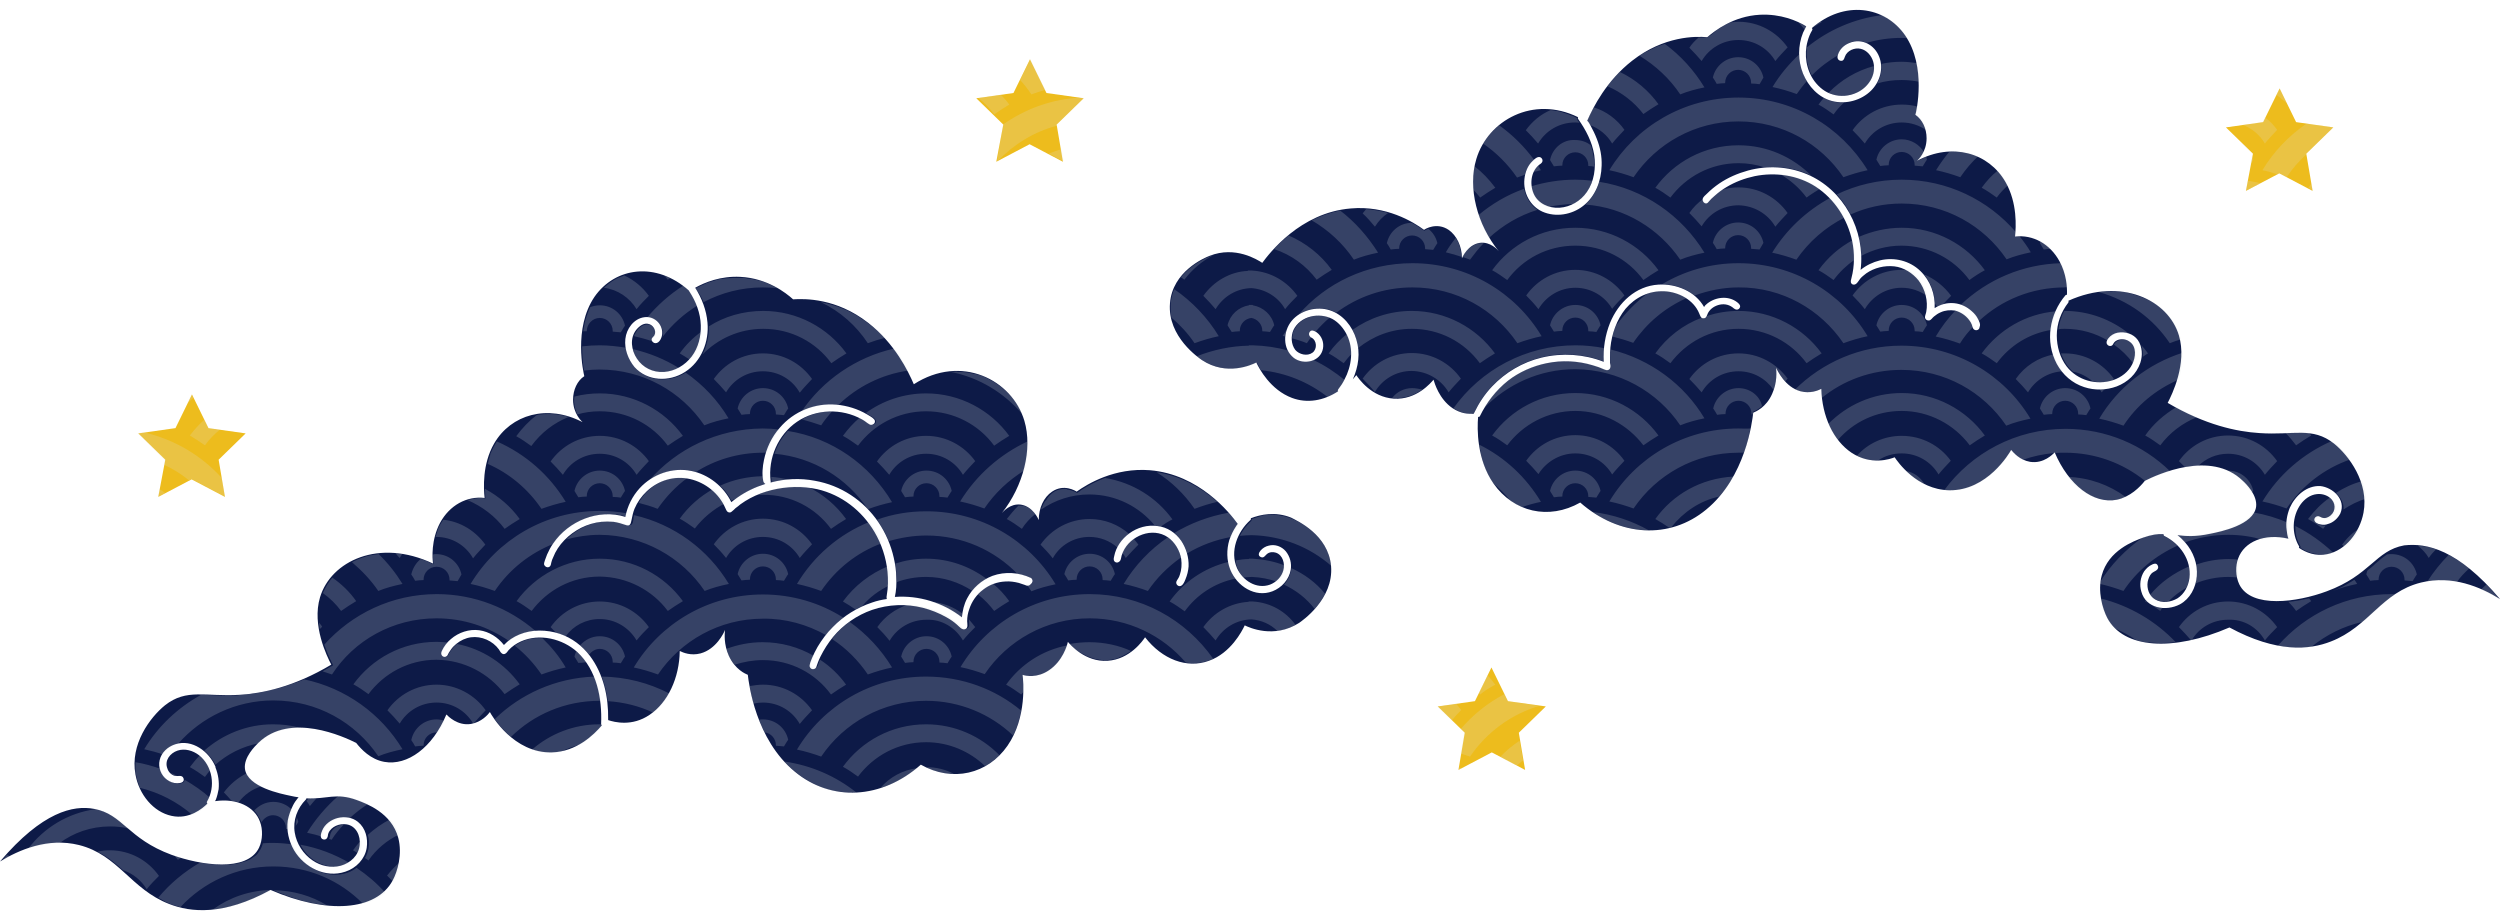 <?xml version="1.0" encoding="UTF-8" standalone="no"?><svg xmlns="http://www.w3.org/2000/svg" xmlns:xlink="http://www.w3.org/1999/xlink" fill="#000000" height="261" preserveAspectRatio="xMidYMid meet" version="1" viewBox="-0.4 -2.8 712.4 261.0" width="712.4" zoomAndPan="magnify"><g><g id="change1_1"><path d="M378.9,158.5c0.8,9.5-8.4,15.7-9.1,16.2c-7.2,4.6-14.3,1.3-15.5,0.7c-0.8,1.7-4,7.9-10.2,10.1 c-6.3,2.3-13.3-0.4-18.2-6.7c-0.6,0.9-4.3,6.3-10.7,6.7c-6.4,0.4-10.6-4.6-11.3-5.4c-0.2,1-1.5,5.5-5.4,8.1 c-3.4,2.3-6.6,1.6-7.5,1.3c0.2,1.7,1.3,12.1-4.3,20.2c-5.6,8.1-15.7,10.5-24.7,5.4c-11.2,9.9-25.5,10.6-35.9,2 c-11.2-9.2-13.1-25-13.4-27.6c-0.7-0.3-3.6-1.5-5.4-5.4c-1.5-3.3-1.2-6.4-1.1-7.4c-0.3,0.8-2.5,5.5-7,6.7c-2.7,0.7-4.9-0.2-5.9-0.7 c-0.1,7.7-3.4,14.7-8.6,18.2c-5,3.4-10,2.1-11.8,1.5c0-0.1,0-0.1,0-0.2c0.1-6.4-1.3-12.9-5.2-18.1c-2.2-2.9-5.1-5.1-8.6-6.3 c-3.7-1.2-7.9-1.3-11.5,0.2c-1.7,0.7-3.2,1.7-4.4,3c-1.7-2.2-4.2-3.8-7-4.2c-2.9-0.4-5.9,0.6-8.1,2.5c-1.1,0.9-2,2.1-2.6,3.4 c-0.2,0.5-0.3,0.9,0.1,1.4c0.4,0.4,1,0.4,1.4,0c0.2-0.2,0.3-0.6,0.5-0.9c0.2-0.3,0.4-0.6,0.6-0.9c0.4-0.6,1-1.2,1.5-1.6 c1.2-1,2.7-1.7,4.2-1.9c3-0.4,6.2,1,8,3.5c0.3,0.5,0.6,1.2,1.3,1.3c0.7,0,1-0.6,1.4-1.1c1-1.1,2.2-1.9,3.5-2.5 c5.3-2.4,11.9-0.8,16.1,3c5.6,5.2,7.1,13.3,6.8,20.5c0,0.2,0.1,0.3,0.2,0.4c-2.3,2.7-7.2,7.5-14.2,7.7 c-10.9,0.3-17.2-10.5-17.7-11.5c-0.5,0.7-2.4,2.9-5.4,3.4c-3.8,0.6-6.5-2.2-7-2.7c-3.9,9.4-11.1,14.7-17.7,13.5 c-3.9-0.7-6.6-3.6-8-5.4c-3.4-1.7-18.8-8.9-27.9,0c-0.9,0.9-4.2,4.1-3.8,7.4c0.7,5.2,10.2,7.1,13.1,7.7c0.8,0.2,1.5,0.3,2.2,0.4 c-0.1,0.1-0.1,0.1-0.2,0.2c-0.5,0.6-1,1.3-1.4,2.1c-0.7,1.4-1.2,2.8-1.5,4.3c-0.4,2.9,0.3,5.9,1.8,8.5c2.9,4.9,9,8,14.6,6.1 c3.1-1,5.6-3.6,6.1-6.8c0.4-2.7-0.3-5.6-2.5-7.4c-1.6-1.3-3.8-1.6-5.8-1.1c-1.9,0.5-3.7,1.8-4.4,3.6c-0.3,0.7-0.8,2.2,0.3,2.5 c0.4,0.1,0.9,0,1.1-0.4c0.3-0.4,0.2-1,0.4-1.4c0.8-1.9,3.2-2.8,5.1-2.5c2.8,0.4,4.1,3.3,3.8,5.9c-0.3,3-2.6,5.1-5.4,5.9 c-2.7,0.7-5.7,0.1-8-1.5c-2.7-1.8-4.6-4.8-5.1-7.9c-0.6-3.5,0.7-7,3.2-9.5c0.1-0.1,0.1-0.2,0.1-0.3c5.9,0.3,8.4-1.7,14.4,0.5 c2.7,1,9.9,3.6,11.8,10.8c1.2,4.6-0.2,9.5-1.6,12.1c-4.7,8.7-18.7,9.7-34.8,2.7c-13.5,7.4-22.8,6.4-28.9,4 c-10.9-4.2-14.5-14-25.7-16.8c-8.9-2.2-17.1,1.4-22.5,4.7c12.1-14.2,20.9-16.1,26.8-15c8.2,1.5,9.6,8.5,22.1,13.1 c8.3,3,21.5,5,24.9-2c1.1-2.3,1.1-5.3,0.3-7.4c-1.5-4.3-6.6-6.8-12.8-5.9c0.1-0.2,0.1-0.3,0.2-0.4c0.4-1,0.6-2,0.8-3 c0.2-2.1-0.1-4.2-0.9-6.2c0,0,0,0,0-0.1c0,0,0,0,0-0.1c-1.8-4.3-6.6-8-11.5-6.4c-2.1,0.7-3.9,2.3-4.4,4.5c-0.5,2.1,0.4,4.4,2.1,5.6 c0.8,0.6,1.8,1,2.9,1c0.8,0,2.2-0.2,1.8-1.4c-0.4-1.1-1.6-0.5-2.5-0.7c-1-0.3-1.8-1.1-2.1-2.1c-0.9-2.3,0.8-4.4,2.9-5.1 c2.1-0.7,4.4,0,6.1,1.3c3.9,3.1,4.8,9,2.3,13.2c-0.1,0.2-0.1,0.4,0.1,0.6c-1.4,1.4-5.2,4.6-10.2,3.5c-5.2-1.1-9.3-6.1-10.3-11.8 c-1.6-8.6,4.2-16.3,8.4-19.7c6.2-4.9,11.5-2.4,21.3-3c6.4-0.4,15.4-2.2,26.1-8.6c-1.2-2.3-5.6-11.2-3.2-19.2 c3.1-10.3,16.8-16.9,32.2-9.6c-0.2-1.5-0.6-6.7,2-11.6c2.7-5,7.6-7.7,12.7-7.1c-0.3-2.7-0.7-9.6,2.7-15.5 c4.8-8.3,15.2-11.3,25.2-6.1c-0.2-0.2-2.7-2.4-2.7-6.4c0-2.8,1.2-5.4,3.2-6.7c-0.2-0.9-3.2-13.6,2.9-22.6 c5.9-8.5,17.6-10.1,26.9-1.8c0,0.1,0,0.1,0.1,0.2c1.9,2.9,3.2,6.2,3.3,9.7c0.1,3.1-0.7,6.4-2.6,8.9c-1.9,2.5-4.8,4.2-7.9,4.4 c-3.1,0.2-6-1.2-7.7-3.8c-1.6-2.4-2.1-5.8-0.2-8.2c0.9-1.1,2.3-2.2,3.8-1.6c1.1,0.4,2,1.9,1.4,3.1c-0.2,0.5-0.9,0.7-0.8,1.4 c0.1,0.5,0.6,0.9,1.1,0.9c1.2,0,1.9-1.8,1.9-2.8c0.1-2.8-2.4-5-5.1-4.6c-3,0.4-5.1,3.3-5.4,6.2c-0.3,2.9,0.8,5.8,2.6,8 c3.7,4.1,9.9,4.3,14.4,1.4c4.7-3,6.9-8.7,6.4-14.1c-0.3-3.5-1.6-6.9-3.5-9.9c2.7-1.5,7.2-3.4,12.9-3.1c7.6,0.4,12.9,4.5,15,6.4 c3.3-0.2,12.3-0.4,21.4,6.7c7.6,5.9,11.4,13.8,13,17.5c13.5-8.7,28-1.3,31.5,10.4c2.4,8.1-0.3,18.6-6.4,26.3 c0.3-0.3,2.3-2.8,5.4-2.4c3.4,0.5,5,4.1,5.1,4.4c0-3.4,1.4-6.5,3.8-8.1c3.4-2.3,6.7-0.2,7,0c3.1-2.2,10.8-6.9,20.9-6.1 c14,1.2,22.7,12.1,25,15.3c-0.2,0.2-0.3,0.4-0.5,0.7c-0.8,1.2-1.4,2.5-1.9,3.9c-0.8,2.7-0.8,5.8,0.3,8.5c1.9,4.6,7,8,12,6.1 c2.6-1,4.7-3.3,5.2-6.1c0.3-1.9-0.2-3.8-1.4-5.3c-1.2-1.4-3.1-2.1-4.9-1.6c-0.9,0.2-1.7,0.7-2.3,1.4c-0.5,0.6-0.8,1.4,0,1.8 c0.9,0.5,1.3-0.4,1.8-0.8c0.7-0.6,1.7-0.7,2.6-0.4c2,0.7,2.6,3.2,2.1,5c-0.5,1.9-2,3.4-3.8,4.1c-3.9,1.4-7.8-1.2-9.4-4.7 c-2.1-4.8,0.1-10.4,3.8-13.7c0.2-0.2,0.2-0.4,0.1-0.5c2.8-1.1,7-2,11.5-0.2C369.2,145.6,378.1,149.5,378.9,158.5z M293.6,162.1 c0-0.1-0.1-0.1-0.2-0.2c-3.4-1.6-7.4-1.9-11-0.6c-3.1,1.2-5.7,3.5-7.2,6.4c-0.9,1.7-1.3,3.5-1.5,5.4c-5.4-4.2-12.3-6.3-19.1-5.8 c0.4-1.8,0.5-3.7,0.4-5.5c0-1.9-0.3-3.8-0.7-5.6c-0.8-3.6-2.3-7.1-4.4-10.2c-4.2-6.2-10.7-10.5-18.1-11.8 c-4.2-0.8-8.5-0.6-12.6,0.5c0,0,0-0.1,0-0.2c0-0.1,0.1-0.1,0-0.2c-0.8-6.5,2.1-13.2,7.5-16.9c5.4-3.7,12.8-3.9,18.5-0.7 c0.8,0.4,1.4,1,2.1,1.4c0.4,0.3,1,0.2,1.4-0.2c0.3-0.3,0.3-0.9,0-1.2c-0.5-0.6-1.4-1-2-1.4c-2.7-1.6-5.7-2.5-8.8-2.8 c-6.1-0.5-12.1,1.9-16.1,6.6c-2.3,2.6-3.8,5.8-4.5,9.2c-0.4,1.9-0.6,4-0.2,6c0.1,0.4,0.3,0.6,0.6,0.8c-2.9,0.9-5.6,2.2-8,3.9 c-0.6,0.4-1.2,0.9-1.7,1.3c-2.2-4.5-6.5-7.9-11.4-8.9c-5.4-1.1-11,0.9-14.7,4.9c-2.1,2.3-3.5,5.1-4.1,8.2 c-7.6-2.4-16.2,1.1-20.6,7.6c-0.7,1-1.2,2-1.7,3.1c-0.2,0.5-0.4,1.1-0.6,1.6c-0.1,0.4-0.4,1-0.2,1.4c0.3,0.6,1.1,0.9,1.6,0.4 c0.3-0.3,0.3-0.7,0.4-1.1c0.1-0.5,0.3-1,0.5-1.4c1.4-3.7,4.5-6.7,8-8.5c1.8-0.9,3.8-1.5,5.8-1.7c1.1-0.1,2.3-0.1,3.4,0 c0.6,0.1,1.3,0.2,1.9,0.4c0.6,0.2,1.2,0.4,1.9,0.6c1.2,0.3,1.2-1,1.4-1.7c0.2-1,0.4-2,0.8-3c0.8-1.9,2-3.6,3.5-5 c3.3-3.1,7.8-4.5,12.3-3.5c4.4,1,8.3,4.1,10.1,8.3c0.2,0.4,0.3,0.8,0.7,1.1c0.4,0.2,0.8,0.2,1.1-0.1c0.4-0.3,0.8-0.7,1.1-1 c0.5-0.4,1-0.7,1.4-1.1c1.8-1.3,3.7-2.3,5.8-3.1c4.1-1.5,8.5-2.1,12.9-1.7c1.1,0.1,2.2,0.3,3.2,0.5c6.9,1.6,12.7,6.1,16.3,12.2 c2,3.4,3.3,7.3,3.7,11.3c0.2,2.2,0.2,4.5-0.2,6.7c-0.1,0.4-0.1,0.7,0,1.1c-1.4,0.2-2.8,0.5-4.2,1c-4.2,1.4-8.1,3.8-11.2,7 c-1.7,1.7-3.1,3.6-4.3,5.6c-0.6,1-1.1,2.1-1.6,3.2c-0.2,0.6-0.5,1.1-0.6,1.7c-0.1,0.4-0.2,0.7,0.1,1.1c0.4,0.6,1.4,0.5,1.7-0.2 c0.2-0.4,0.3-1,0.5-1.4c0.2-0.5,0.4-1,0.7-1.6c1-2,2.2-3.9,3.6-5.6c2.9-3.5,6.8-6.2,11.1-7.7c4.7-1.6,9.7-1.8,14.5-0.6 c2.3,0.6,4.6,1.5,6.7,2.7c1.1,0.6,2.1,1.3,3,2.1c0.6,0.5,1.4,1.6,2.3,1.3c1-0.3,0.6-1.6,0.6-2.3c0-1.2,0.2-2.3,0.6-3.4 c0.7-2.2,2.1-4.2,4-5.6c1.8-1.4,4-2.2,6.3-2.3c1.3-0.1,2.6,0.1,3.8,0.4c0.6,0.2,1.2,0.4,1.8,0.6c0.4,0.2,0.8,0.3,1.2,0.1 C294,163.3,294,162.6,293.6,162.1z M336.2,151.3c-1.6-2.3-4-3.9-6.8-4.2c-2.8-0.4-5.7,0.4-8,2.1c-2.2,1.6-3.8,3.9-4.3,6.5 c-0.1,0.5-0.3,1,0.1,1.5c0.3,0.3,0.7,0.4,1.1,0.2c0.4-0.2,0.6-0.5,0.7-0.9c0.1-0.7,0.3-1.3,0.6-2c2.1-4.7,8.4-7.2,12.8-4.2 c2,1.4,3.4,3.8,3.8,6.2c0.2,1.5,0.1,3.1-0.4,4.5c-0.1,0.4-0.3,0.8-0.5,1.1c-0.2,0.3-0.4,0.6-0.5,0.9c-0.1,0.4,0.1,0.9,0.5,1.1 c1.1,0.6,1.8-1,2.1-1.8c0.5-1.2,0.8-2.4,0.9-3.7C338.4,156,337.6,153.4,336.2,151.3z M712,167.9c-5.5-3.4-13.6-6.9-22.5-4.7 c-11.3,2.8-14.8,12.6-25.7,16.8c-6.1,2.4-15.4,3.3-28.9-4c-16.2,7-30.2,6-34.8-2.7c-1.4-2.7-2.8-7.6-1.6-12.1 c1.9-7.2,9.1-9.8,11.8-10.8c2.3-0.8,4.1-1.1,5.8-1c0,0.2,0,0.4,0.2,0.5c4.5,2.2,7.8,6.8,7.2,12c-0.3,2.3-1.4,4.5-3.4,5.8 c-1.9,1.1-4.4,1.5-6.4,0.3c-1.7-1-2.4-3.1-2.1-5c0.2-0.9,0.5-1.8,1.2-2.5c0.6-0.5,1.7-0.7,1.8-1.6c0-0.4-0.2-0.8-0.5-1 c-0.4-0.2-0.9,0-1.3,0.2c-0.9,0.4-1.6,1.1-2.2,1.9c-1.1,1.7-1.4,3.9-0.8,5.8c1.3,4.8,7,5.7,11,3.6c2.9-1.6,4.5-4.7,4.8-8 c0.3-3.5-1-7-3.3-9.6c-0.7-0.8-1.4-1.5-2.2-2.1c0,0,0,0,0,0c2.4,0.3,5.1,0.5,9.3-0.4c3-0.6,12.4-2.5,13.1-7.7 c0.4-3.3-2.8-6.5-3.8-7.4c-9.1-8.9-24.5-1.7-27.9,0c-1.4,1.8-4.2,4.6-8,5.4c-6.6,1.3-13.7-4.1-17.7-13.5c-0.5,0.5-3.1,3.3-7,2.7 c-3-0.5-4.8-2.7-5.4-3.4c-0.5,0.9-6.8,11.7-17.7,11.5c-9.2-0.2-14.7-8.2-15.5-9.4c-1.2,0.5-6.7,2.4-12.3-1.3 c-5.2-3.5-8.4-10.4-8.6-18.2c-1,0.5-3.2,1.4-5.9,0.7c-4.5-1.2-6.6-6-7-6.7c0.1,1,0.4,4.1-1.1,7.4c-1.7,3.9-4.7,5.1-5.4,5.4 c-0.3,2.6-2.2,18.4-13.4,27.6c-10.4,8.6-24.7,7.8-35.9-2c-9,5.1-19,2.7-24.7-5.4c-4.8-6.9-4.7-15.6-4.4-19c0.2,0,0.4,0,0.5-0.2 c1.9-3.9,4.6-7.4,8-10.1c3.2-2.5,7.1-4.2,11-5c4.4-0.9,8.9-0.7,13.2,0.6c1.1,0.3,2.2,0.7,3.3,1.2c0.6,0.3,1.5,0.3,1.7-0.6 c0.1-0.4,0-0.9-0.1-1.3c0-0.5,0-1,0-1.5c0-1,0-1.9,0.1-2.9c0.4-3.9,1.8-7.9,4.3-11c2.8-3.3,6.7-5.2,11.1-5c4,0.2,8.3,2.4,9.9,6.3 c0.3,0.6,0.4,1.5,1.3,1.4c0.8,0,0.9-0.9,1.2-1.5c0.7-1.3,2-2.1,3.4-2.4c1.5-0.3,2.9,0.1,4,1.1c0.5,0.4,1.2,0.5,1.6-0.1 c0.5-0.7-0.2-1.3-0.7-1.7c-2.5-1.9-6.1-1.5-8.5,0.4c-0.4,0.3-0.7,0.6-0.9,1c-2.5-4.5-8-6.7-13-6.4c-6.5,0.4-11.4,5.1-13.8,10.9 c-1.4,3.5-2,7.3-1.8,11.1c-5.6-2.2-11.8-2.6-17.7-1.2c-5.4,1.3-10.3,4.2-14.1,8.2c-2.1,2.2-3.8,4.8-5.1,7.5 c-0.1,0.1-0.1,0.2-0.1,0.3c-1.5,0.1-3.7,0-6.1-1.6c-3.8-2.6-5.1-7.1-5.4-8.1c-0.7,0.8-4.8,5.8-11.3,5.4c-6.4-0.4-10.1-5.8-10.7-6.7 c-0.3,0.4-0.7,0.8-1,1.2c1.6-3.6,2.2-7.5,1-11.4c-1.1-3.7-3.8-7.1-7.6-8.3c-3.7-1.2-8.3,0-10.8,3c-2.5,3-2.7,8,0.6,10.6 c2.8,2.1,7.6,1.1,8.3-2.7c0.3-1.7-0.3-3.5-1.8-4.6c-0.6-0.4-1.5-0.9-2-0.1c-0.4,0.6-0.1,1.3,0.5,1.6c1.6,0.8,1.7,3.3,0.3,4.3 c-1.5,1.1-3.8,0.5-4.9-0.8c-1.2-1.6-1.3-3.9-0.5-5.7c0.9-1.9,2.8-3.3,4.9-3.8c2-0.5,4.3-0.3,6.2,0.7c1.8,1,3.2,2.7,4.1,4.5 c2,4.1,1.4,8.9-0.7,12.8c-0.5,1-1.1,1.9-1.8,2.8c-0.1,0.2-0.1,0.4,0,0.5c-4.1,2.7-8.8,3.5-13.1,1.9c-6.2-2.3-9.4-8.4-10.2-10.1 c-1.2,0.6-8.4,4-15.5-0.7c-0.7-0.5-9.9-6.6-9.1-16.2c0.7-9,9.7-12.9,11.3-13.5c7.3-2.9,13.6,1.1,15,2c2-2.7,10.8-14.3,25.2-15.5 c10.1-0.9,17.8,3.8,20.9,6.1c0.2-0.2,3.6-2.3,7,0c2.3,1.6,3.8,4.7,3.8,8.1c0.1-0.3,1.7-3.9,5.1-4.4c3-0.4,5.1,2,5.4,2.4 c-6.2-7.6-8.9-18.1-6.4-26.3c3.3-11,16.2-18.2,29-11.9c-0.1,0.1-0.1,0.3,0,0.5c2.2,3.1,4,6.5,4.6,10.3c0.5,3.6,0,7.5-2.1,10.5 c-1.8,2.6-4.7,4.3-7.8,4.5c-3,0.2-6.2-1.2-7.4-4.1c-1.2-2.9-0.7-6.7,2.1-8.5c0,0,0,0,0.1-0.1c0,0,0,0,0,0c0.6-0.5,0.4-1.4-0.3-1.7 c-0.8-0.3-1.7,0.6-2.2,1.1c-1.4,1.3-2.1,3.2-2.3,5.1c-0.4,3.9,1.6,7.7,5.1,9.3c3.8,1.7,8.4,0.9,11.6-1.6c3.5-2.7,5.2-7.1,5.3-11.5 c0.1-2.6-0.4-5.2-1.4-7.7c-0.5-1.3-1.1-2.5-1.7-3.6c-0.3-0.5-0.6-1.2-1-1.5c1.7-3.9,5.5-11.4,12.8-17.1c9.1-7.1,18.1-7,21.4-6.7 c2.1-1.8,7.4-6,15-6.4c5.9-0.3,10.6,1.7,13.2,3.3c0,0,0,0,0,0c-0.3,0.6-0.6,1.2-0.9,1.8c-1.5,3.7-1.5,8,0,11.7 c1.5,3.6,4.4,6.8,8.3,7.8c3.9,1,8.3-0.2,11.1-3c2.5-2.5,3.6-6.3,2.3-9.6c-1.3-3.4-4.9-5.4-8.4-4c-1.6,0.6-2.9,1.8-3.4,3.5 c-0.2,0.6-0.1,1.4,0.7,1.6c0.9,0.2,1.1-0.5,1.3-1.1c0.6-1.8,2.8-2.7,4.5-2.3c1.8,0.4,3.1,2,3.6,3.7c1,3.7-1.4,7.3-4.7,8.8 c-2.1,1-4.7,1.2-6.9,0.5c-2.1-0.6-3.8-2-5.1-3.7c-2.4-3.2-3.1-7.6-2-11.5c0.3-1.1,0.7-2.1,1.3-3.1c0.1-0.2,0.1-0.4-0.1-0.6 c9.2-8,20.8-6.3,26.6,2.1c6.1,8.9,3.2,21.7,2.9,22.6c2,1.4,3.2,3.9,3.2,6.7c0,4-2.5,6.2-2.7,6.4c10-5.3,20.4-2.3,25.2,6.1 c3.4,5.9,3,12.8,2.7,15.5c5.1-0.6,10,2.1,12.7,7.1c1.9,3.5,2.2,7.2,2.1,9.5c-0.1,0-0.3,0-0.4,0.1c-4.6,5.4-5.9,13.2-2.5,19.6 c1.7,3.1,4.4,5.5,7.8,6.6c3,1,6.3,0.9,9.3-0.2c3.1-1.2,5.6-3.5,6.7-6.7c0.7-2.1,0.6-4.6-0.7-6.5c-1.3-1.8-3.6-2.5-5.8-2.1 c-1,0.2-2,0.8-2.6,1.6c-0.3,0.4-0.6,0.9-0.5,1.4c0.1,0.4,0.5,0.8,1,0.8c0.6,0,0.8-0.4,1-0.8c0.3-0.5,0.8-0.8,1.4-1 c1.1-0.3,2.3-0.1,3.2,0.6c2,1.4,1.7,4.4,0.7,6.4c-1.1,2.2-3.1,3.7-5.4,4.5c-4.8,1.6-10.2,0.1-13.3-3.9c-1.9-2.5-2.8-5.7-2.8-8.8 c0-3.4,1.2-6.7,3.3-9.4c0.1-0.2,0.1-0.3,0-0.5c15.1-6.8,28.5-0.2,31.5,9.9c2.4,8-2,16.9-3.2,19.2c10.7,6.3,19.7,8.2,26.1,8.6 c9.8,0.7,15.1-1.9,21.3,3c4.2,3.4,10,11.1,8.4,19.7c-1.1,5.7-5.1,10.7-10.3,11.8c-3.4,0.7-6.2-0.5-8.1-1.8c0.1-0.2,0.1-0.4,0-0.5 c-2.1-3.6-2-8.4,0.5-11.9c1.1-1.5,2.7-2.7,4.6-2.9c1.6-0.2,3.3,0.4,4.3,1.6c1.3,1.6,0.9,3.9-1,4.9c-0.4,0.2-0.9,0.4-1.4,0.3 c-0.5,0-0.9-0.4-1.4-0.5c-0.7-0.1-1.3,0.5-1.2,1.1c0.1,0.7,1,1.1,1.6,1.2c0.8,0.2,1.6,0.2,2.3-0.1c1.5-0.4,2.8-1.6,3.5-3 c1.7-3.9-2.1-7.4-5.7-7.8c-3.9-0.2-7.2,2.8-8.7,6.2c-0.8,2-1.2,4.2-0.9,6.3c0.1,0.8,0.2,1.7,0.5,2.5c-6.9-1.6-12.6,0.9-14.3,5.6 c-0.8,2.1-0.8,5.1,0.3,7.4c3.4,7,16.6,5.1,24.9,2c12.5-4.6,13.9-11.6,22.1-13.1C691.1,151.9,699.9,153.7,712,167.9z M563.2,88 c-0.4-0.8-1-1.5-1.7-2.1c-1.4-1.3-3.1-2.1-5-2.3c-2-0.2-3.9,0.3-5.6,1.4c0.2-3.9-1.2-7.8-4.1-10.6c-3-2.9-7.4-4-11.5-3 c-2,0.5-3.9,1.4-5.5,2.7c1.4-11.2-4.8-22.9-15.4-27.3c-5.3-2.2-11.2-2.5-16.7-1c-2.9,0.8-5.7,2-8.2,3.7c-1.3,0.9-2.4,1.8-3.5,2.9 c-0.4,0.4-1.1,0.9-1.2,1.5c-0.1,0.5,0.2,1,0.6,1.2c0.5,0.2,0.8,0,1.1-0.4c0.5-0.6,1-1.1,1.6-1.6c1.1-1,2.3-1.9,3.5-2.6 c2.5-1.5,5.2-2.5,8-3.1c5.9-1.2,12.3-0.3,17.4,3c5.4,3.5,9.1,9.3,10.4,15.5c0.7,3.4,0.7,7.1-0.2,10.5c-0.1,0.5-0.4,1.1,0,1.6 c0.3,0.4,0.9,0.4,1.3,0.1c0.5-0.4,0.8-1,1.2-1.5c0.5-0.6,1.1-1,1.7-1.5c2.3-1.6,5.2-2.3,8-2c2.7,0.3,5.2,1.9,6.9,4 c1.9,2.5,2.8,5.9,2.2,9c-0.1,0.6-0.5,1.3-0.3,1.8c0.2,0.5,0.7,0.7,1.2,0.6c0.5-0.1,0.9-0.8,1.3-1.1c0.6-0.5,1.2-0.9,1.9-1.2 c1.3-0.6,2.7-0.7,4.1-0.5c1.9,0.5,3.5,1.7,4.5,3.4c0.2,0.4,0.4,0.8,0.5,1.3c0.1,0.3,0.2,0.6,0.6,0.8c0.6,0.3,1.4-0.1,1.4-0.8 C564.1,89.6,563.5,88.6,563.2,88z" fill="#0d1a47"/></g><g id="change2_1"><path d="M285.5,32.7l-7.7-7.5l10.6-1.5l4.7-9.6l4.7,9.6l10.6,1.5l-7.7,7.5l1.8,10.6l-9.5-5l-9.5,5L285.5,32.7z M44.7,138.8l9.5-5l9.5,5l-1.8-10.6l7.7-7.5l-10.6-1.5l-4.7-9.6l-4.7,9.6l-10.6,1.5l7.7,7.5L44.7,138.8z M429.3,197l-4.7-9.6 l-4.7,9.6l-10.6,1.5l7.7,7.5l-1.8,10.6l9.5-5l9.5,5l-1.8-10.6l7.7-7.5L429.3,197z M639.6,51.6l9.5-5l9.5,5L656.8,41l7.7-7.5 L653.9,32l-4.7-9.6l-4.7,9.6l-10.6,1.5l7.7,7.5L639.6,51.6z" fill="#edbc1d"/></g><g id="change3_1"><path d="M418.5,71.2c-0.7-0.3-1.4-0.5-2.2-0.8c0.1-0.1,0.1-0.3,0.2-0.4c0,0,0-0.1,0.1-0.1 c0.1-0.2,0.2-0.3,0.3-0.5c0,0,0-0.1,0.1-0.1c0.1-0.2,0.2-0.3,0.4-0.5c0,0,0-0.1,0.1-0.1c0.1-0.2,0.3-0.4,0.5-0.5 c0,0,0.1-0.1,0.1-0.1c0.2-0.2,0.4-0.3,0.6-0.5c0,0,0,0,0.1,0c0.2-0.1,0.4-0.3,0.6-0.4c0,0,0.1-0.1,0.1-0.1c0.2-0.1,0.5-0.2,0.7-0.3 c0.1,0,0.1,0,0.2-0.1c0.3-0.1,0.6-0.2,0.9-0.2c0.2,0,0.4,0,0.6,0c0.2,0,0.4,0,0.5,0C420.9,68,419.7,69.6,418.5,71.2z M237.4,178.4 c-0.3,0.3-0.5,0.6-0.7,0.9c4,2.6,7.5,6.1,10.2,10.1c2.2-0.8,4.5-1.5,6.9-2c-3.1-5.1-7.2-9.5-12.1-13 C240.1,175.5,238.7,176.9,237.4,178.4z M310,150.2c3.1,0,5.8,1.1,8,3c0.8-1.5,1.9-2.8,3.3-3.9c-3-2.6-6.9-4.2-11.2-4.2 c-5.8,0-10.9,2.9-14,7.3c1.2,1.2,2.4,2.5,3.5,3.9C301.6,152.6,305.6,150.2,310,150.2z M282.9,171.3c1.4-1,2.8-1.9,4.3-2.8 c-1.4-1.9-2.9-3.6-4.7-5c-0.8,0.4-1.6,0.8-2.3,1.3c-0.7,0.5-1.4,1.2-1.9,1.8C280.1,168,281.6,169.6,282.9,171.3z M293.4,163.7 c-0.4,0.2-0.8,0.1-1.2-0.1c-0.1,0-0.2-0.1-0.3-0.1c0.6,0.7,1.1,1.4,1.6,2.2c2.2-0.9,4.5-1.5,6.9-2c-7.5-12.5-21.2-20.8-36.8-20.8 c-5,0-9.7,0.8-14.1,2.4c0.2,0.3,0.4,0.6,0.6,0.9c1.1,1.6,2,3.4,2.8,5.2c3.4-1,7-1.6,10.7-1.6c10.2,0,19.4,4.2,26,11 c1.3,0.2,2.7,0.6,3.9,1.2c0.1,0,0.1,0.1,0.2,0.2C294,162.6,294,163.3,293.4,163.7z M351.6,162.1c-0.5-0.7-0.9-1.4-1.2-2.2 c-0.3-0.8-0.6-1.7-0.7-2.6c-6.9,1.7-12.8,5.7-16.8,11.3c1.5,0.8,2.9,1.8,4.3,2.8C340.6,166.7,345.7,163.3,351.6,162.1z M247,115.3 c0.7,0.4,1.5,0.8,2,1.4c0.3,0.4,0.3,0.9,0,1.2c-0.4,0.4-0.9,0.4-1.4,0.2c-0.7-0.4-1.4-1-2.1-1.4c-0.3-0.2-0.6-0.3-0.9-0.5 c-1.8,1.5-3.4,3.3-4.8,5.2c1.5,0.8,2.9,1.8,4.3,2.8c4.4-5.9,11.4-9.8,19.4-9.8c7.9,0,15,3.8,19.4,9.8c1.4-1,2.8-1.9,4.3-2.8 c-5.3-7.3-14-12.1-23.7-12.1c-6.4,0-12.4,2.1-17.2,5.6C246.5,115,246.8,115.1,247,115.3z M324,152.4c-0.4-0.6-0.9-1.1-1.4-1.7 c-1.3,0.9-2.5,2.2-3.1,3.7c0,0.1-0.1,0.2-0.1,0.3c0.4,0.5,0.7,1,1,1.5C321.6,154.9,322.8,153.6,324,152.4z M336.1,156.1 c-0.5-2.3-1.7-4.5-3.7-5.8c0,0,0,0,0,0c-5.1,3.5-9.4,8-12.6,13.3c2.4,0.5,4.7,1.2,6.9,2C329.2,161.9,332.4,158.7,336.1,156.1z M200.4,165.6c2.2-0.9,4.5-1.5,6.9-2c-5.9-9.8-15.6-17-27-19.6c-0.1,0.4-0.2,0.7-0.2,1.1c-0.1,0.8-0.2,2-1.4,1.7 c-0.6-0.2-1.2-0.4-1.9-0.6c-0.6-0.2-1.3-0.3-1.9-0.4c-1.1-0.1-2.3-0.1-3.4,0c-2,0.2-4,0.8-5.8,1.7c-1.7,0.9-3.3,2-4.7,3.4 c3-0.8,6.2-1.3,9.5-1.3C182.9,149.7,193.9,156,200.4,165.6z M133.7,163.6c2.4,0.5,4.7,1.2,6.9,2c4.1-6.1,10-10.8,16.9-13.5 c0,0,0-0.1,0-0.1c4.4-6.5,13.1-9.9,20.6-7.6c0.1-0.3,0.1-0.6,0.2-0.9c-2.6-0.5-5.2-0.7-7.9-0.7 C154.9,142.8,141.2,151.1,133.7,163.6z M176.5,139c0.1-0.1,0.8-1.4,1.2-1.9c-0.7-3.3-3.6-5.8-7.2-5.8c-3.5,0-6.5,2.5-7.2,5.8 c0.4,0.6,0.7,1.2,1.1,1.8c0.8-0.1,1.6-0.2,2.4-0.2c0,0,0-0.1,0-0.1c0-2.1,1.7-3.7,3.7-3.7c2,0,3.7,1.6,3.7,3.7c0,0,0,0,0,0.1 c0,0,0,0.1,0,0.1C175,138.8,175.8,138.9,176.5,139z M250.9,152c-0.5-1.2-1-2.3-1.7-3.4c-0.6-0.9-1.2-1.8-1.8-2.7 c-8.7,3.5-15.9,9.7-20.7,17.7c2.4,0.5,4.7,1.2,6.9,2C237.8,159.4,243.8,154.6,250.9,152z M273.9,172.1c-2.5-1.9-5.6-3.2-9-3.4 c3.2,1,6.2,2.5,8.8,4.6C273.8,172.8,273.8,172.4,273.9,172.1z M263.5,156.4c-3.1,0-6,0.5-8.8,1.4c0.2,1.4,0.4,2.7,0.4,4.1 c0,0.4,0,0.8,0,1.2c2.6-1,5.5-1.5,8.4-1.5c4.9,0,9.4,1.5,13.2,4c1.1-1.4,2.5-2.5,4.1-3.4C276,158.6,270,156.4,263.5,156.4z M245.3,169.9c2.1-2.5,4.8-4.5,7.8-5.9c0.1-1.4,0.1-2.7-0.1-4.1c0-0.5-0.1-0.9-0.2-1.4c-5.2,2.1-9.7,5.6-13,10.1 c1.2,0.7,2.5,1.5,3.6,2.3C244,170.5,244.7,170.2,245.3,169.9z M49.7,218.4c0.2,0.1,0.5,0.1,0.8,0.1c-0.7-0.4-1.5-0.7-2.3-1.1 C48.6,217.8,49.1,218.2,49.7,218.4z M84.6,231.4c-0.1-0.4-0.2-0.8-0.4-1.2c-0.2,0.7-0.3,1.5-0.3,2.3 C84.2,232.1,84.5,231.7,84.6,231.4z M201.6,90.2c0.1,2.8-0.6,5.6-1.8,8c4.4-4.5,10.5-7.3,17.3-7.3c8,0,15,3.8,19.4,9.8 c1.4-1,2.8-1.9,4.3-2.8c-5.3-7.3-14-12.1-23.7-12.1C211.3,85.8,206,87.4,201.6,90.2z M93.8,234.7c-0.2,0.5-0.1,1-0.4,1.4 c0,0.1-0.1,0.1-0.1,0.1c0.3,0.1,0.6,0.2,0.8,0.3c1-1.6,2.2-3,3.5-4.4C95.9,232.3,94.4,233.2,93.8,234.7z M72.7,220.5 c-0.2-0.1-0.3-0.2-0.5-0.4c-0.1,0-0.1-0.1-0.2-0.1c-0.3-0.2-0.6-0.5-0.8-0.8c0,0-0.1-0.1-0.1-0.1c-0.1-0.1-0.2-0.3-0.3-0.4 c-0.1-0.1-0.1-0.2-0.2-0.2c-0.2-0.3-0.4-0.7-0.6-1c-2.6,1.3-4.9,3.2-6.6,5.5c0.8,0.8,1.5,1.6,2.2,2.4c0.7,0.1,1.4,0.2,2,0.4 c1.6-2.1,3.8-3.7,6.4-4.5c0,0,0,0,0,0C73.6,221.1,73.2,220.8,72.7,220.5C72.7,220.6,72.7,220.5,72.7,220.5z M59.6,216.7 c-0.6-1.6-1.6-3-3-4.1c0,0-0.1,0-0.1-0.1c-1,1-1.9,2.1-2.8,3.3c1.5,0.8,2.9,1.8,4.3,2.8C58.5,217.9,59,217.2,59.6,216.7z M170.5,121.4c-5.8,0-10.9,2.9-14,7.3c1.2,1.2,2.4,2.5,3.5,3.8c2.1-3.6,6-6,10.5-6c4.5,0,8.4,2.4,10.5,6c1.1-1.4,2.3-2.6,3.5-3.9 C181.4,124.3,176.3,121.4,170.5,121.4z M73.4,209c0.4-0.4,0.8-0.7,1.1-1c0.1-0.1,0.2-0.2,0.3-0.2c0.4-0.3,0.7-0.5,1.1-0.8 c0,0,0.1,0,0.1-0.1c0.4-0.3,0.8-0.5,1.3-0.7c0.1,0,0.2-0.1,0.3-0.1c0.4-0.2,0.8-0.3,1.2-0.5c0,0,0.1,0,0.1,0 c0.5-0.2,0.9-0.3,1.4-0.4c0.1,0,0.1,0,0.2,0c0.5-0.1,0.9-0.2,1.4-0.3c0,0,0,0,0.1,0c0.5-0.1,1-0.1,1.5-0.2c0,0,0,0,0,0 c0.5,0,1-0.1,1.5-0.1c-2.4-0.7-5-1-7.6-1c-7.5,0-14.4,2.9-19.6,7.5c1.3,1.1,2.4,2.5,3.2,4C64.4,212.1,68.6,209.9,73.4,209 C73.4,209.1,73.4,209,73.4,209z M101.8,225.2C101.8,225.2,101.8,225.2,101.8,225.2c-0.3-0.1-0.7-0.2-1-0.3c-0.1,0-0.2-0.1-0.3-0.1 c-0.2-0.1-0.4-0.1-0.6-0.2c-0.1,0-0.2-0.1-0.4-0.1c-0.2,0-0.3-0.1-0.5-0.1c-0.1,0-0.2,0-0.4-0.1c-0.2,0-0.3,0-0.5-0.1 c-0.3,0-0.5-0.1-0.8-0.1c-0.1,0-0.1,0-0.2,0c-0.2,0-0.4,0-0.5,0c0,0-0.1,0-0.1,0c-0.2,0-0.4,0-0.6,0c-3.4,3-6.4,6.5-8.8,10.4 c1.5,0.3,3,0.7,4.4,1.2c-0.1-0.6,0.2-1.3,0.3-1.7c0.7-1.9,2.5-3.2,4.4-3.6c1-0.3,2.1-0.3,3.1-0.1c1.6-1.5,3.3-2.8,5.2-4 C103.5,225.8,102.5,225.4,101.8,225.2z M189,103.3c1.4-0.1,2.8-0.5,4.1-1.2c-4-2.5-8.4-4.3-13.1-5.4c0.2,1,0.6,2,1.2,2.9 C183,102.2,185.9,103.6,189,103.3z M193.3,97.9c1,0.6,2,1.2,3,1.9c0.2-0.3,0.5-0.5,0.7-0.8c1.6-2.1,2.4-4.7,2.6-7.4 C197.1,93.4,195,95.5,193.3,97.9z M180.3,93c1.8,0.4,3.6,0.9,5.3,1.5c0-0.1-0.1-0.1-0.1-0.2c-0.1-0.6,0.6-0.9,0.8-1.4 c0.5-1.1-0.4-2.6-1.4-3.1c-1.3-0.5-2.6,0.3-3.5,1.2c-0.3,0.5-0.7,1-1,1.6C180.4,92.7,180.3,92.9,180.3,93z M89.8,224.7 c-0.1,0-0.1,0-0.2,0c-0.1,0-0.2,0-0.3,0c-0.2,0-0.4,0-0.6,0c-0.1,0-0.3,0-0.4,0c-0.2,0-0.4,0-0.6,0c-0.1,0-0.2,0-0.3,0 c0,0.1,0,0.2-0.1,0.3c-0.1,0.1-0.2,0.3-0.4,0.4c0.4,0.5,0.7,0.9,1,1.5C88.5,226.1,89.2,225.4,89.8,224.7z M90.5,174.6 c0.1,0.6,0.1,1.3,0.2,1.9c0.2-0.2,0.5-0.5,0.7-0.7C91.2,175.4,90.8,175,90.5,174.6z M94.3,161.8c-1.1,1.3-2,2.8-2.7,4.4 c2,1.4,3.8,3.2,5.2,5.1c1.4-1,2.8-1.9,4.3-2.8C99.3,165.9,96.9,163.6,94.3,161.8C94.3,161.8,94.3,161.8,94.3,161.8z M124,173.4 c7.7,0,14.8,2.4,20.7,6.5c1-0.8,2-1.4,3.2-1.9c1.4-0.6,2.8-0.9,4.3-1c-7.5-6.5-17.4-10.5-28.1-10.5c-12.8,0-24.2,5.6-32.1,14.4 c0.6,1.7,1.2,3.1,1.7,4.2c0,0,0,0.1,0.1,0.1c0.1,0.2,0.2,0.4,0.2,0.5c0,0.1,0.1,0.1,0.1,0.2c0.1,0.1,0.1,0.2,0.2,0.4 c0.1,0.1,0.1,0.3,0.2,0.4c0,0,0,0,0,0.1c-0.5,0.3-1.1,0.6-1.6,0.9c-0.5,0.3-0.9,0.5-1.4,0.8c0.9,0.3,1.8,0.6,2.7,0.9 C100.5,179.7,111.5,173.4,124,173.4z M227.5,156.2c1.1-1.4,2.3-2.6,3.5-3.9c-3.1-4.4-8.2-7.3-14-7.3c-5.8,0-10.9,2.9-14,7.3 c1.2,1.2,2.4,2.5,3.5,3.9c2.1-3.6,6-6,10.5-6C221.5,150.2,225.4,152.6,227.5,156.2z M184.5,134.2c3.5-2.6,8-3.7,12.4-2.8 c0.3,0.1,0.7,0.2,1,0.3c5.5-3.5,12.1-5.5,19.1-5.5c0.4,0,0.8,0,1.2,0c0.7-2.4,2-4.7,3.5-6.6c-1.6-0.2-3.1-0.3-4.8-0.3 C204,119.4,192.4,125.1,184.5,134.2z M223,162.7c0.1-0.1,0.8-1.4,1.2-1.9c-0.7-3.3-3.6-5.8-7.2-5.8c-3.5,0-6.5,2.5-7.2,5.8 c0.4,0.6,0.7,1.2,1.1,1.8c0.8-0.1,1.6-0.2,2.4-0.2c0,0,0-0.1,0-0.1c0-2.1,1.7-3.7,3.7-3.7c2,0,3.7,1.6,3.7,3.7c0,0,0,0,0,0.1 c0,0,0,0.1,0,0.1C221.5,162.5,222.3,162.6,223,162.7z M148.2,180.1c-0.7,0.3-1.3,0.7-1.9,1.1c2.9,2.3,5.5,5.1,7.6,8.2 c2.2-0.8,4.5-1.5,6.9-2c-1.8-3.1-4.1-5.9-6.6-8.3C152.1,178.9,150,179.2,148.2,180.1z M189.9,171.3c1.4-1,2.8-1.9,4.3-2.8 c-5.3-7.3-14-12.1-23.7-12.1s-18.4,4.8-23.7,12.1c1.5,0.8,2.9,1.8,4.3,2.8c4.4-5.9,11.4-9.8,19.4-9.8 C178.4,161.6,185.5,165.4,189.9,171.3z M181,179.7c1.1-1.4,2.3-2.6,3.5-3.8c-3.1-4.4-8.2-7.3-14-7.3c-5.8,0-10.9,2.9-14,7.3 c0.6,0.6,1.1,1.2,1.7,1.7c0.4,0.1,0.7,0.2,1.1,0.3c0.5,0.2,1,0.4,1.5,0.6c2.2-3,5.7-4.9,9.7-4.9C175,173.6,178.9,176.1,181,179.7z M166.7,185.9c-0.7-1-1.5-2-2.5-2.8c-0.1-0.1-0.2-0.2-0.4-0.3c-0.2,0.5-0.4,1-0.5,1.5c0.4,0.6,0.7,1.2,1.1,1.8 C165.2,186.1,165.9,186,166.7,185.9z M274,179.7c1.1-1.4,2.3-2.6,3.5-3.8c-0.6-0.8-1.2-1.5-1.8-2.2c0,0.1,0,0.2,0,0.3 c0,0.8,0.4,2-0.6,2.3c-0.9,0.3-1.7-0.8-2.3-1.3c-1-0.8-2-1.4-3-2.1c-2.1-1.2-4.4-2.1-6.7-2.7c-1.6-0.4-3.2-0.6-4.8-0.7 c-3.6,1.2-6.6,3.4-8.7,6.4c1.2,1.2,2.4,2.5,3.5,3.9c2.1-3.6,6-6,10.5-6C268,173.6,271.9,176.1,274,179.7z M269.6,186.2 c0.1-0.1,0.8-1.4,1.2-1.9c-0.7-3.3-3.6-5.8-7.2-5.8c-3.5,0-6.5,2.5-7.2,5.8c0.4,0.6,0.7,1.2,1.1,1.8c0.8-0.1,1.6-0.2,2.4-0.2 c0,0,0-0.1,0-0.1c0-2.1,1.7-3.7,3.7-3.7c2,0,3.7,1.6,3.7,3.7c0,0,0,0,0,0.1c0,0,0,0.1,0,0.1C268,186,268.8,186.1,269.6,186.2z M381.5,57.2c-3,0.6-5.7,1.6-8.1,2.8c4.8,2.8,8.9,6.6,12,11.2c2.2-0.9,4.5-1.5,6.9-2C389.4,64.6,385.8,60.5,381.5,57.2z M334.2,149.1c0.8,0.6,1.5,1.4,2,2.2c0.8,1.1,1.3,2.3,1.7,3.6c3.8-2.3,8.1-3.9,12.6-4.7c0.4-1,0.9-1.9,1.5-2.8 c0.2-0.2,0.3-0.5,0.5-0.7c0,0,0,0,0,0c0,0-0.1-0.1-0.1-0.2c-0.1-0.1-0.1-0.1-0.2-0.2c0,0,0-0.1-0.1-0.1c-0.1-0.1-0.2-0.2-0.2-0.3 c0,0,0,0,0,0c-0.5-0.7-1.3-1.6-2.2-2.6C344.1,144.3,338.8,146.3,334.2,149.1z M361.5,91.8c0.1-0.1,0.8-1.4,1.2-1.9 c-0.6-2.9-3.1-5.2-6.1-5.7v-0.1c0,0,0,0,0,0c-0.1,0-0.2,0-0.4,0c-0.2,0-0.5,0-0.7,0c0,0,0,0,0,0v0.1c-3,0.5-5.4,2.7-6.1,5.7 c0.3,0.5,1.1,1.8,1.2,1.9c0.8-0.1,1.5-0.2,2.3-0.2c0,0,0-0.1,0-0.1c0,0,0,0,0-0.1c0-1.9,1.5-3.4,3.3-3.6c1.7,0.3,3.1,1.8,3.1,3.6 c0,0,0,0,0,0.1c0,0,0,0.1,0,0.1C359.9,91.6,360.7,91.7,361.5,91.8z M316.1,162.7c0.1-0.1,0.8-1.4,1.2-1.9c-0.7-3.3-3.6-5.8-7.2-5.8 c-3.5,0-6.5,2.5-7.2,5.8c0.4,0.6,0.8,1.2,1.1,1.8c0.8-0.1,1.6-0.2,2.4-0.2c0,0,0-0.1,0-0.1c0-2.1,1.7-3.7,3.7-3.7 c2,0,3.7,1.6,3.7,3.7c0,0,0,0,0,0.1c0,0,0,0.1,0,0.1C314.5,162.5,315.3,162.6,316.1,162.7z M356.1,145.7c-1.3,1.2-2.4,2.6-3.2,4.2 c1.1-0.1,2.2-0.2,3.4-0.2c8.6,0.2,16.5,3.4,22.6,8.7c0,0,0,0,0,0c-0.8-8.9-9.7-12.8-11.2-13.4c-0.4-0.2-0.8-0.3-1.2-0.4 c-0.1,0-0.2-0.1-0.2-0.1c-0.4-0.1-0.8-0.2-1.2-0.3c-0.1,0-0.1,0-0.2,0c-0.4-0.1-0.7-0.1-1-0.2c-0.1,0-0.1,0-0.2,0 c-0.4,0-0.7-0.1-1.1-0.1c-0.1,0-0.2,0-0.3,0c-0.3,0-0.7,0-1,0c-0.1,0-0.1,0-0.2,0c-0.3,0-0.6,0.1-0.9,0.1c-0.1,0-0.2,0-0.2,0 c-0.3,0-0.6,0.1-0.9,0.2c-0.1,0-0.2,0-0.3,0.1c-0.2,0.1-0.5,0.1-0.7,0.2c-0.1,0-0.2,0.1-0.3,0.1c-0.2,0.1-0.4,0.1-0.6,0.2 c-0.1,0-0.2,0.1-0.3,0.1c-0.2,0.1-0.4,0.1-0.6,0.2c0,0,0,0,0,0C356.3,145.3,356.3,145.5,356.1,145.7z M356.6,156.4 c-0.1,0-0.2,0-0.3,0c-0.3,0-0.5,0-0.8,0v0.1c-1.3,0-2.6,0.2-3.8,0.4c0.1,0.8,0.3,1.7,0.7,2.5c0.4,0.9,0.9,1.7,1.5,2.4 c0.8-0.1,1.6-0.2,2.4-0.2c2.6,0.1,5,0.6,7.3,1.4c0.9-0.8,1.6-1.8,1.9-3c0.1-0.5,0.2-1.1,0.1-1.7 C362.8,157.2,359.7,156.6,356.6,156.4L356.6,156.4z M176.5,186.2c0.1-0.1,0.8-1.4,1.2-1.9c-0.7-3.3-3.6-5.8-7.2-5.8 c-2.2,0-4.2,1-5.6,2.6c0.9,0.8,1.8,1.7,2.6,2.6c0.7-0.9,1.8-1.6,3-1.6c2,0,3.7,1.6,3.7,3.7c0,0,0,0,0,0.1c0,0,0,0.1,0,0.1 C175,186,175.8,186.1,176.5,186.2z M204.8,135.6c1.3,1.2,2.4,2.6,3.2,4.2c0.5-0.2,1.1-0.4,1.6-0.6c0.1-0.1,0.2-0.2,0.3-0.3 c2.5-1.7,5.2-3,8-3.9c-0.3-0.2-0.5-0.4-0.6-0.8c-0.1-0.4-0.1-0.9-0.1-1.3c-0.1,0-0.2,0-0.3,0C212.6,133,208.5,133.9,204.8,135.6z M302.7,43.2l-0.6-3.5c-1.3,0.4-2.5,0.8-3.6,1.3L302.7,43.2z M219.4,134.7c1.6-0.4,3.3-0.7,4.9-0.8c-1.6-0.4-3.2-0.7-4.9-0.8 c0,0.4,0.1,0.8,0.1,1.2c0,0.1,0,0.2,0,0.2C219.4,134.6,219.4,134.7,219.4,134.7z M223,115.5c0.1-0.1,0.8-1.4,1.2-1.9 c-0.7-3.3-3.6-5.8-7.2-5.8c-3.5,0-6.5,2.5-7.2,5.8c0.4,0.6,0.7,1.2,1.1,1.8c0.8-0.1,1.6-0.2,2.4-0.2c0,0,0-0.1,0-0.1 c0-2.1,1.7-3.7,3.7-3.7c2,0,3.7,1.6,3.7,3.7c0,0,0,0,0,0.1c0,0,0,0.1,0,0.1C221.5,115.4,222.3,115.4,223,115.5z M206.2,140.6 c-0.8-1.6-1.9-2.9-3.3-4.1c-3.8,2.1-7.1,5-9.6,8.5c1.5,0.8,2.9,1.8,4.3,2.8C199.9,144.8,202.8,142.4,206.2,140.6z M217,97.9 c-5.8,0-10.9,2.9-14,7.3c1.2,1.2,2.4,2.5,3.5,3.8c2.1-3.6,6-6,10.5-6c4.5,0,8.4,2.4,10.5,6.1c1.1-1.4,2.3-2.6,3.5-3.9 C227.9,100.8,222.8,97.9,217,97.9z M233.6,118.4c0.9-1.4,2-2.7,3.1-4c-3,0-6,0.8-8.6,2.3C230,117.2,231.8,117.8,233.6,118.4z M236.4,147.9c1.4-1,2.8-1.9,4.3-2.8c-2.8-3.9-6.6-7.1-10.9-9.2c0,0,0,0,0,0c-4.3-0.5-8.8,0.1-12.9,1.7c-0.5,0.2-0.9,0.4-1.4,0.6 c0.5,0,1,0,1.5,0C224.9,138.1,232,141.9,236.4,147.9z M273.2,140.1c2.4,0.5,4.7,1.2,6.9,2c3-4.4,6.9-8.1,11.5-10.9c0,0,0,0,0,0 c0.7-2.8,1.1-5.6,1-8.3c0,0,0,0,0,0C284.6,126.6,277.8,132.6,273.2,140.1z M195.6,133.3c-4.1-0.6-8.2,0.8-11.3,3.7 c-1.1,1-2,2.2-2.7,3.5c1.9,0.5,3.7,1,5.4,1.7C189.4,138.7,192.3,135.7,195.6,133.3z M294.6,143.7 C294.6,143.7,294.6,143.7,294.6,143.7c-0.1-0.1-0.2-0.2-0.3-0.4c0,0,0,0,0,0c-0.1-0.1-0.2-0.2-0.3-0.3c0,0,0,0-0.1-0.1 c-0.1-0.1-0.2-0.2-0.3-0.3c0,0-0.1-0.1-0.1-0.1c-0.1-0.1-0.2-0.2-0.3-0.2c0,0-0.1-0.1-0.1-0.1c-0.1-0.1-0.2-0.1-0.3-0.2 c-0.1,0-0.1-0.1-0.2-0.1c-0.1-0.1-0.2-0.1-0.3-0.2c-0.1,0-0.1-0.1-0.2-0.1c-0.1,0-0.3-0.1-0.4-0.1c-0.1,0-0.1,0-0.2-0.1 c-0.2-0.1-0.4-0.1-0.6-0.1c0,0,0,0,0,0c-0.3,0-0.5,0-0.8,0c-0.1,0-0.2,0-0.3,0c0,0,0,0,0,0c-1.2,1.2-2.3,2.5-3.3,3.8 c1.5,0.8,2.9,1.8,4.3,2.8C291.8,146.3,293.1,144.9,294.6,143.7z M263.5,121.4c-5.8,0-10.9,2.9-14,7.3c1.2,1.2,2.4,2.5,3.5,3.8 c2.1-3.6,6-6,10.5-6c4.5,0,8.4,2.4,10.5,6c1.1-1.4,2.3-2.6,3.5-3.9C274.4,124.3,269.3,121.4,263.5,121.4z M269.6,139 c0.1-0.1,0.8-1.4,1.2-1.9c-0.7-3.3-3.6-5.8-7.2-5.8c-3.5,0-6.5,2.5-7.2,5.8c0.4,0.6,0.7,1.2,1.1,1.8c0.8-0.1,1.6-0.2,2.4-0.2 c0,0,0-0.1,0-0.1c0-2.1,1.7-3.7,3.7-3.7c2,0,3.7,1.6,3.7,3.7c0,0,0,0,0,0.1c0,0,0,0.1,0,0.1C268,138.8,268.8,138.9,269.6,139z M224.1,120c-1.7,1.9-3,4.1-3.8,6.5c11.1,1,20.7,7,26.6,15.8c2.2-0.8,4.5-1.5,6.9-2C247.4,129.6,236.7,122,224.1,120z M664,122.9 c-8.2,3.6-15.1,9.6-19.7,17.2c2.4,0.5,4.7,1.2,6.9,2c4.4-6.5,10.7-11.4,18.2-14c-0.7-0.9-1.4-1.7-2.1-2.5c-0.1-0.1-0.1-0.1-0.2-0.2 c-0.3-0.3-0.5-0.5-0.8-0.8c-0.1-0.1-0.2-0.2-0.2-0.2c-0.3-0.3-0.7-0.6-1-0.8C664.7,123.4,664.4,123.1,664,122.9z M653.9,124.1 c1.4-1,2.8-1.9,4.3-2.8c-0.2-0.2-0.3-0.5-0.5-0.7c-1.6-0.2-3.2-0.1-5-0.1c-0.2,0-0.4,0-0.7,0c-0.4,0-0.8,0-1.2,0 C652,121.7,653,122.9,653.9,124.1z M658.3,49.5c-0.3,0.4-0.6,0.8-0.9,1.2c0.4,0.2,0.8,0.5,1.3,0.8L658.3,49.5z M638.2,37.9l2.6,2.6 C640.2,39.4,639.3,38.5,638.2,37.9z M667,152.4c0.2,0.2,0.5,0.5,0.7,0.7c0,0,0,0,0,0c0.4-0.3,0.8-0.7,1.2-1c0,0,0.1-0.1,0.1-0.1 c0.4-0.4,0.7-0.8,1.1-1.2c0,0,0.1-0.1,0.1-0.1c0.7-0.9,1.3-1.9,1.8-2.9c0,0,0,0,0,0C670.1,148.8,668.4,150.5,667,152.4z M640.9,44 c0.3-0.4,0.6-1,0.8-1.3c-0.1-0.4-0.2-0.8-0.4-1.2L640.9,44z M656.9,32.4c-5.1,3.5-9.4,8-12.6,13.3c1.5,0.3,2.9,0.7,4.3,1.2l0.5-0.3 l2.1,1.1c1.6-2.4,3.5-4.6,5.6-6.5l0-0.2l0,0l0,0l7.7-7.5L656.9,32.4z M639.6,51.6l4.2-2.2c-1.2-0.3-2.4-0.5-3.7-0.7L639.6,51.6z M655.1,152.8c0.1,0.2,0.1,0.4,0,0.5c0,0,0,0,0,0c0.5,0.3,1,0.6,1.6,0.9c0,0,0,0,0,0c0.3,0.1,0.5,0.2,0.8,0.3 c0.1,0,0.2,0.1,0.3,0.1c0.2,0.1,0.4,0.2,0.7,0.2c0.1,0,0.2,0.1,0.4,0.1c0.2,0.1,0.4,0.1,0.6,0.1c0.1,0,0.3,0,0.4,0.1 c0.2,0,0.4,0.1,0.7,0.1c0.1,0,0.3,0,0.4,0c0.2,0,0.5,0,0.8,0c0.1,0,0.2,0,0.4,0c0.4,0,0.8-0.1,1.2-0.2c0,0,0,0,0,0 c0.4-0.1,0.8-0.2,1.1-0.3c0,0,0,0,0,0c-3.2-3-6.8-5.6-10.8-7.6C653.6,149.2,654.1,151.1,655.1,152.8z M654.7,168.3 c-1,0.2-2,0.3-3,0.4c0,0,0,0,0,0c0.8,0.8,1.6,1.7,2.2,2.6c1.4-1,2.8-1.9,4.3-2.8c-0.2-0.3-0.4-0.5-0.6-0.8c0,0,0,0,0,0 C656.7,167.9,655.7,168.1,654.7,168.3C654.7,168.3,654.7,168.3,654.7,168.3z M657.3,145.1c1.5,0.8,2.9,1.8,4.3,2.8 c0.2-0.3,0.5-0.6,0.7-0.9c-0.4,0-0.8,0-1.2-0.1c-0.6-0.2-1.5-0.5-1.6-1.2c-0.1-0.7,0.5-1.3,1.2-1.1c0.5,0.1,0.8,0.4,1.4,0.5 c0.5,0,1-0.1,1.4-0.3c1.9-1,2.3-3.3,1-4.9c-0.3-0.3-0.6-0.6-1-0.9C661.2,140.6,659.1,142.7,657.3,145.1z M669.2,163.2 c-0.4,0.3-0.9,0.5-1.4,0.8c0,0-0.1,0-0.1,0.1c-1,0.5-2.1,1-3.3,1.5c0,0,0,0,0,0c2.2-0.9,4.5-1.5,6.9-2c-0.2-0.4-0.5-0.8-0.8-1.2 c0,0,0,0,0,0C670.1,162.7,669.7,162.9,669.2,163.2C669.2,163.2,669.2,163.2,669.2,163.2z M612.3,166.7c0.3,0.5,0.8,0.9,1.3,1.2 c1.2,0.7,2.7,0.9,4,0.6c1.5-1.5,3.1-2.7,5-3.8c0.5-0.9,0.7-1.9,0.9-2.9c0.1-1.1,0.1-2.1-0.1-3.2C619,160.5,615.2,163.2,612.3,166.7 z M611,168.3c-0.1,0.1-0.1,0.1-0.2,0.2c0.4,0.2,0.8,0.5,1.2,0.7C611.6,169,611.3,168.7,611,168.3z M625.1,163.5 c2.9-1.2,6.1-1.9,9.5-1.9c1,0,1.9,0.1,2.9,0.2c-0.1-0.9-0.2-1.8-0.1-2.6c0,0,0-0.1,0-0.1c0-0.4,0.1-0.7,0.2-1.1 c0-0.1,0-0.2,0.1-0.2c0.1-0.4,0.2-0.7,0.3-1.1c0,0,0,0,0,0c-1.1-0.1-2.2-0.2-3.3-0.2c-3.3,0-6.4,0.6-9.4,1.6 c0.2,1.1,0.3,2.3,0.3,3.5C625.4,162.2,625.2,162.8,625.1,163.5z M615.8,170.5c-1-0.1-2.1-0.3-3-0.8c0.8,0.5,1.6,1,2.4,1.6 C615.3,171,615.5,170.8,615.8,170.5z M651.3,26.7l-2.1-4.3l-0.9,1.8C649.3,25,650.3,25.8,651.3,26.7z M518.5,108L518.5,108 c0,0.1,0,0.2,0,0.3c0,0.4,0,0.7,0,1.1c0,0.4,0.1,0.9,0.1,1.3c6.2-5.1,14.2-8.1,22.8-8.1c12.5,0,23.4,6.3,29.9,15.9 c2.2-0.9,4.5-1.5,6.9-2c-7.5-12.5-21.2-20.8-36.8-20.8c-11.8,0-22.5,4.8-30.3,12.5c0.2,0.1,0.4,0.2,0.7,0.3 c0.2,0.1,0.5,0.2,0.7,0.2c0.3,0.1,0.7,0.2,1,0.2c0.3,0,0.6,0.1,0.9,0.1C516.4,109,517.8,108.4,518.5,108L518.5,108z M60.2,256.4 c4.7-0.4,10.3-2,16.8-5.6C70.8,250.9,65,252.9,60.2,256.4C60.2,256.4,60.2,256.4,60.2,256.4z M542.7,131.4 C542.7,131.4,542.7,131.4,542.7,131.4c1.4,1.3,3.1,2.7,5.3,3.8c0,0,0,0,0,0C546.9,133.2,545,131.8,542.7,131.4z M573,125.9 c0.1,0.1,0.1,0.2,0.2,0.2c0.1,0.1,0.1,0.1,0.2,0.2c0.1,0.1,0.2,0.2,0.3,0.3c0.1,0.1,0.2,0.2,0.3,0.3c0.1,0.1,0.3,0.2,0.4,0.3 c0.1,0.1,0.2,0.1,0.3,0.2c0.1,0.1,0.2,0.2,0.3,0.2c0.1,0.1,0.2,0.1,0.3,0.2c0.1,0.1,0.3,0.2,0.5,0.2c0.1,0.1,0.2,0.1,0.3,0.2 c2.8-1,5.7-1.6,8.7-1.9c0.1-0.1,0.2-0.2,0.2-0.2c0,0.1,0.1,0.1,0.1,0.2c1-0.1,2-0.1,3-0.1c8.6,0,16.5,3,22.7,8 c0.1-0.1,0.3-0.1,0.5-0.2c0,0,0,0,0.1,0c0.2-0.1,0.4-0.2,0.6-0.3c0,0,0,0,0,0c0.2-0.1,0.5-0.2,0.7-0.3c0,0,0,0,0,0 c0.3-0.1,0.5-0.2,0.8-0.3c0,0,0.1,0,0.1,0c0.6-0.3,1.2-0.5,2-0.8c0,0,0,0,0.1,0c0.3-0.1,0.7-0.3,1.1-0.4c0,0,0,0,0,0 c0.4-0.1,0.8-0.3,1.2-0.4c-7.7-7.5-18.2-12.1-29.8-12.1c-14.2,0-26.8,6.9-34.6,17.5c0.5,0.1,1,0.1,1.5,0.1c0.3,0,0.7,0,1,0 s0.7,0,1-0.1c2.3-0.2,4.3-0.9,6.1-1.9c0.5-0.3,1-0.6,1.5-0.9c0.4-0.3,0.8-0.5,1.2-0.8c0.6-0.5,1.2-0.9,1.7-1.4 c0.3-0.2,0.5-0.5,0.8-0.7c0,0,0,0,0,0c1.4-1.4,2.5-2.8,3.2-3.9c0.2-0.3,0.4-0.5,0.5-0.7c0.3-0.4,0.5-0.8,0.6-1c0,0,0-0.1,0.1-0.1 c0.1,0.1,0.1,0.2,0.2,0.3C572.9,125.8,572.9,125.9,573,125.9z M77.3,250.8C77.3,250.8,77.3,250.8,77.3,250.8c0.8,0.4,1.7,0.7,2.5,1 c0.3,0.1,0.7,0.3,1,0.4c0.5,0.2,1.1,0.4,1.6,0.6c0.6,0.2,1.2,0.4,1.8,0.6c0.4,0.1,0.9,0.3,1.3,0.4c0.5,0.1,1,0.3,1.5,0.4 c0.2,0,0.4,0.1,0.6,0.1c1.8,0.4,3.5,0.7,5.2,0.9c-4.4-2.7-9.7-4.3-15.3-4.3C77.4,250.8,77.3,250.8,77.3,250.8z M541.5,121.4 c-5.1,0-9.7,2.2-12.8,5.7c1.3,0.7,2.7,1,3.9,1.2c0.1,0,0.2,0,0.2,0c0.2,0,0.4,0,0.5,0.1c0.1,0,0.2,0,0.4,0c0.1,0,0.3,0,0.4,0 c0.2,0,0.5,0,0.7,0c1.9-1.3,4.2-2,6.7-2c4.5,0,8.4,2.4,10.5,6c1.1-1.4,2.3-2.6,3.5-3.9C552.4,124.2,547.3,121.4,541.5,121.4z M560.9,124.1c1.4-1,2.8-1.9,4.3-2.8c-5.3-7.3-14-12.1-23.7-12.1c-8.2,0-15.6,3.4-20.9,8.8c0.2,0.4,0.4,0.8,0.6,1.2c0,0,0,0,0,0 c0.2,0.4,0.4,0.8,0.6,1.2c0,0,0,0,0,0c0.2,0.4,0.5,0.8,0.7,1.1c0,0,0,0,0,0c0.2,0.4,0.5,0.7,0.8,1.1c4.4-5.1,10.9-8.3,18.2-8.3 C549.4,114.3,556.5,118.2,560.9,124.1z M645,38.1c1.1-1.4,2.3-2.6,3.5-3.9c-1-1.4-2.2-2.6-3.5-3.6l-0.7,1.4l-5.6,0.8 C641.4,33.8,643.6,35.7,645,38.1z M673.9,160.9c0.4,0.6,0.8,1.2,1.1,1.8c0.8-0.1,1.6-0.2,2.4-0.2c0,0,0-0.1,0-0.1 c0-2.1,1.7-3.7,3.7-3.7c2,0,3.7,1.6,3.7,3.7c0,0,0,0,0,0.1c0,0,0,0.1,0,0.1c0.8,0.1,1.5,0.1,2.3,0.2c0.1-0.1,0.8-1.4,1.2-1.9 c-0.7-3.3-3.6-5.8-7.2-5.8c-0.4,0-0.9,0-1.3,0.1c-0.9,0.6-1.8,1.3-2.7,2.1c0,0,0,0,0,0c-0.4,0.3-0.8,0.7-1.2,1.1 c-0.5,0.4-1,0.9-1.6,1.3c0,0,0,0,0,0C674.1,160,674,160.4,673.9,160.9z M693.8,153.7c-1-0.3-1.9-0.6-2.7-0.7c0,0,0,0,0,0 c-0.4-0.1-0.9-0.1-1.3-0.2c0,0,0,0,0,0c-0.4,0-0.8-0.1-1.2-0.1c1.2,1,2.3,2.1,3.1,3.5C692.3,155.3,693,154.5,693.8,153.7z M622.1,151.8C622.1,151.9,622.1,151.9,622.1,151.8c3.9-1.4,8.1-2.2,12.5-2.2c3.4,0,6.7,0.5,9.8,1.4c0.1,0,0.3-0.1,0.4-0.1 c0.1,0,0.2-0.1,0.3-0.1c0.3-0.1,0.6-0.1,1-0.2c0,0,0,0,0,0c1.1-0.1,2.3-0.2,3.5-0.1c0,0,0,0,0,0c0.8,0.1,1.7,0.2,2.5,0.4 c-0.3-0.8-0.4-1.7-0.5-2.5c-0.1-0.7-0.1-1.5,0-2.2c-3.1-1.4-6.5-2.4-10-3h0c-0.1,0.2-0.2,0.3-0.3,0.4c-0.1,0.1-0.1,0.2-0.2,0.3 c-0.1,0.1-0.2,0.3-0.4,0.4c-0.1,0.1-0.2,0.2-0.3,0.3c-0.1,0.1-0.3,0.3-0.4,0.4c-0.1,0.1-0.2,0.2-0.3,0.3c-0.2,0.1-0.3,0.2-0.5,0.3 c-0.1,0.1-0.2,0.2-0.3,0.2c-0.2,0.1-0.3,0.2-0.5,0.3c-0.1,0.1-0.2,0.1-0.4,0.2c-0.2,0.1-0.4,0.2-0.6,0.3c-0.1,0.1-0.2,0.1-0.3,0.2 c-0.7,0.3-1.5,0.6-2.2,0.9c-0.1,0-0.2,0.1-0.3,0.1c-0.2,0.1-0.4,0.1-0.6,0.2c-0.1,0-0.3,0.1-0.4,0.1c-0.2,0.1-0.4,0.1-0.5,0.2 c-0.1,0-0.3,0.1-0.4,0.1c-0.2,0-0.3,0.1-0.5,0.1c-0.1,0-0.3,0.1-0.4,0.1c-0.1,0-0.3,0.1-0.4,0.1c-0.1,0-0.3,0.1-0.4,0.1 c-0.1,0-0.2,0.1-0.4,0.1c-0.2,0-0.3,0.1-0.5,0.1c-0.1,0-0.2,0-0.2,0c-0.2,0-0.4,0.1-0.6,0.1c0,0,0,0,0,0c-0.6,0.1-1.1,0.2-1.6,0.3 c-0.2,0-0.3,0-0.5,0.1c-0.3,0-0.7,0.1-1,0.1c-0.2,0-0.4,0-0.5,0c-0.3,0-0.6,0-0.8,0.1c-0.2,0-0.3,0-0.5,0c-0.3,0-0.5,0-0.7,0 c-0.2,0-0.3,0-0.5,0c-0.2,0-0.5,0-0.7,0c-0.1,0-0.3,0-0.4,0c-0.2,0-0.5,0-0.7-0.1c-0.1,0-0.2,0-0.3,0c-0.3,0-0.6-0.1-0.9-0.1 c0,0-0.1,0-0.1,0c0,0,0,0,0,0C620.6,150.4,621.4,151.1,622.1,151.8z M541.4,5.7c-0.3-0.4-0.7-0.8-1.1-1.1c-0.1-0.1-0.2-0.2-0.3-0.3 c-0.3-0.3-0.7-0.6-1.1-0.9c-0.1-0.1-0.2-0.1-0.3-0.2c-0.4-0.3-0.8-0.5-1.1-0.8c-0.1-0.1-0.3-0.2-0.4-0.3c-0.4-0.2-0.7-0.4-1.1-0.6 c-8.1,1-15.5,4.3-21.5,9.2c-0.3,2.7,0.1,5.6,1.4,8c2.2-2.3,4.8-4.2,7.5-5.8c0,0,0-0.1,0-0.1c0.5-1.6,1.8-2.9,3.4-3.5 c1.7-0.7,3.3-0.5,4.7,0.1c3.2-0.9,6.5-1.4,9.9-1.4c0.6,0,1.1,0,1.7,0.1c-0.2-0.3-0.4-0.6-0.6-0.9c-0.3-0.5-0.7-0.9-1-1.3 C541.5,5.9,541.5,5.8,541.4,5.7z M51,255.7c6.6-7.1,16-11.6,26.5-11.6c10,0,19,4,25.5,10.6c0.6-0.2,1.2-0.3,1.7-0.5 c0,0,0.1,0,0.1,0c0.6-0.2,1.1-0.4,1.6-0.7c0,0,0,0,0.1,0c1.1-0.5,2-1.2,2.9-1.9c0,0,0,0,0,0c-2.4-2.7-5.2-5.1-8.2-7.1 c-0.8,0.6-1.7,1.1-2.6,1.4c-5.6,1.9-11.8-1.2-14.6-6.1c-0.4-0.6-0.7-1.3-1-2c-1.8-0.2-3.6-0.4-5.4-0.4c-1,0-2.1,0-3.1,0.1 c-0.1,0.3-0.1,0.5-0.2,0.7c-0.1,0.3-0.2,0.5-0.3,0.7c0,0,0,0,0,0c-0.1,0.3-0.3,0.6-0.5,0.8c0,0.1-0.1,0.1-0.1,0.2 c-0.2,0.2-0.3,0.5-0.5,0.7c0,0,0,0,0,0c-0.2,0.2-0.4,0.4-0.7,0.6c-0.1,0-0.1,0.1-0.2,0.1c-0.2,0.2-0.5,0.3-0.7,0.5 c0,0-0.1,0-0.1,0.1c-0.3,0.2-0.6,0.3-0.8,0.4c-0.1,0-0.1,0.1-0.2,0.1c-0.3,0.1-0.5,0.2-0.8,0.3c0,0-0.1,0-0.1,0 c-0.3,0.1-0.7,0.2-1,0.3c-0.1,0-0.1,0-0.2,0.1c-0.3,0.1-0.6,0.1-1,0.2c0,0-0.1,0-0.1,0c-0.4,0.1-0.7,0.1-1.1,0.2 c-0.1,0-0.1,0-0.2,0c-0.4,0-0.7,0.1-1.1,0.1c0,0-0.1,0-0.1,0c-0.4,0-0.8,0-1.2,0c0,0-0.1,0-0.1,0c-0.4,0-0.8,0-1.2,0 c0,0-0.1,0-0.1,0c-0.4,0-0.9-0.1-1.3-0.1c0,0,0,0,0,0c-0.4,0-0.9-0.1-1.3-0.1c0,0,0,0,0,0c-0.9-0.1-1.8-0.3-2.7-0.4c0,0,0,0,0,0 c-4.5,2.6-8.6,6-11.9,10c0,0,0,0,0,0c0.6,0.3,1.2,0.7,1.8,1c0,0,0.1,0,0.1,0.1c0.7,0.3,1.3,0.6,2.1,0.9 C49.1,255.1,50,255.4,51,255.7C51,255.7,51,255.7,51,255.7z M641.7,137.1c-0.7-3.3-3.6-5.8-7.2-5.8c-0.1,0-0.2,0-0.4,0 c0.4,0.2,0.7,0.3,1.1,0.5c0,0,0.1,0,0.1,0.1c0.3,0.2,0.6,0.4,0.9,0.5c0.1,0,0.1,0.1,0.2,0.1c0.3,0.2,0.5,0.4,0.8,0.6 c0.1,0.1,0.2,0.1,0.2,0.2c0.3,0.3,0.7,0.6,1,0.9c0.1,0.1,0.1,0.1,0.2,0.2c0,0,0,0,0,0c0.1,0.1,0.2,0.2,0.3,0.3c0,0,0,0,0,0 c0.1,0.1,0.2,0.2,0.3,0.3c0,0,0,0,0,0c0.1,0.1,0.2,0.2,0.3,0.4c0,0,0,0,0,0c0.5,0.6,1.1,1.3,1.5,2.1l0,0 C641.5,137.5,641.6,137.2,641.7,137.1z M584.2,91.2c0.2-1.8,0.7-3.6,1.4-5.3c-8.8,0.7-16.4,5.3-21.3,12c1.5,0.8,2.9,1.8,4.3,2.8 C572.3,95.7,577.8,92.2,584.2,91.2z M711.6,167.6C711.6,167.6,711.6,167.6,711.6,167.6c-1.2-1.4-2.3-2.6-3.5-3.8c0,0,0,0,0,0 c-0.5,0.4-1,0.9-1.5,1.4c0.9,0.4,1.7,0.8,2.5,1.2c0,0,0,0,0,0c0.4,0.2,0.8,0.4,1.2,0.6c0,0,0,0,0,0c0.4,0.2,0.7,0.4,1.1,0.6 C711.6,167.6,711.6,167.6,711.6,167.6z M416,199.5c-0.5-0.6-1-1.2-1.5-1.8l-0.5,0.1l-4.8,0.7l4.1,4 C414.1,201.5,415,200.5,416,199.5z M217.5,205.9c1.8,0.2,3.2,1.8,3.2,3.6c0,0,0,0,0,0.1c0,0,0,0.1,0,0.1c0.8,0.1,1.5,0.1,2.3,0.2 c0.1-0.1,0.8-1.4,1.2-1.9c-0.7-3.3-3.6-5.8-7.2-5.8c-0.4,0-0.7,0-1.1,0.1c0,0,0,0,0,0C216.4,203.5,216.9,204.7,217.5,205.9z M524.9,95c2.2-0.8,4.5-1.5,6.9-2c-7.5-12.5-21.2-20.8-36.8-20.8c-8,0-15.4,2.2-21.8,6c3.3,0,6.7,1.1,9.3,3.2 c3.9-1.4,8.1-2.3,12.5-2.3C507.4,79,518.4,85.4,524.9,95z M235,178.2c0.7-0.9,1.5-1.9,2.3-2.7c0.8-0.8,1.7-1.6,2.6-2.3 c-6.6-4.2-14.5-6.6-22.9-6.6c-15.6,0-29.3,8.3-36.8,20.8c2.4,0.5,4.7,1.2,6.9,2c6.5-9.6,17.5-15.9,29.9-15.9 C223.5,173.4,229.7,175.2,235,178.2z M665.2,137.7c1.4,1.2,2.4,2.9,2.2,4.7c1.9-1.3,4.1-2.4,6.4-3.1c0,0,0,0,0,0 c0-0.4-0.1-0.8-0.1-1.3c0,0,0-0.1,0-0.1c-0.1-0.4-0.1-0.8-0.2-1.1c0-0.1-0.1-0.2-0.1-0.3c-0.1-0.3-0.1-0.6-0.2-0.9 c-0.1-0.3-0.2-0.5-0.2-0.8c-0.1-0.2-0.1-0.3-0.2-0.5c0,0,0,0,0,0C670,135,667.5,136.2,665.2,137.7z M452.2,138.6 C452.2,138.6,452.2,138.6,452.2,138.6c0,0.1,0,0.1,0,0.2c0.8,0.1,1.5,0.1,2.3,0.2c0.1-0.1,0.8-1.4,1.2-1.9 c-0.7-3.3-3.6-5.8-7.2-5.8c-3.5,0-6.5,2.5-7.2,5.8c0.4,0.6,0.7,1.2,1.1,1.8c0.8-0.1,1.6-0.2,2.4-0.2c0,0,0-0.1,0-0.1 c0-2.1,1.7-3.7,3.7-3.7C450.5,134.9,452.2,136.5,452.2,138.6z M514.4,100.7c1.4-1,2.8-1.9,4.3-2.8c-5.3-7.3-14-12.1-23.7-12.1 c-3.1,0-6.1,0.5-8.9,1.4c-0.2,0.4-0.4,0.6-0.9,0.7c-0.3,0-0.4-0.1-0.6-0.2c-5.4,2-10,5.6-13.3,10.2c1.5,0.8,2.9,1.8,4.3,2.8 c4.4-5.9,11.4-9.8,19.4-9.8C502.9,90.9,510,94.7,514.4,100.7z M143.4,195c1.4-1,2.8-1.9,4.3-2.8c-4.2-5.8-10.6-10.1-17.9-11.5 c0,0,0,0,0,0c-0.6,0.5-1.1,1-1.5,1.6c-0.2,0.3-0.4,0.6-0.6,0.9c-0.2,0.3-0.3,0.6-0.5,0.9c-0.4,0.4-1,0.4-1.4,0 c-0.4-0.4-0.3-0.9-0.1-1.4c0.4-0.9,1-1.7,1.6-2.4c-1.1-0.1-2.2-0.2-3.3-0.2c-9.8,0-18.4,4.8-23.7,12.1c1.5,0.8,2.9,1.8,4.3,2.8 c4.4-5.9,11.4-9.8,19.4-9.8C131.9,185.3,138.9,189.1,143.4,195z M54.7,110.6l-0.5-1l-1.3,2.6C53.5,111.6,54.1,111.1,54.7,110.6z M58,124.1c1.2-1.7,2.7-3.2,4.3-4.5l-3.4-0.5l-1.1-2.3c-1.5,1.4-2.9,2.9-4.1,4.5C55.2,122.2,56.6,123.1,58,124.1z M38.8,120.7 l7.7,7.5l-0.2,1.4c2.6,1.2,5,2.7,7.2,4.5l0.1-0.1l0.6-0.3l0,0h0l9.5,5l-0.9-5.3c-5.8-6.4-13.5-11-22.2-13L38.8,120.7z M89.2,242.4 c2.3,1.5,5.3,2.2,8,1.5c0.7-0.2,1.4-0.5,2-0.8c-4.3-2.5-9-4.3-14-5.2C86.1,239.7,87.5,241.3,89.2,242.4z M113.3,235L113.3,235 c-0.5-1.3-1.1-2.4-1.8-3.4c0,0,0,0,0,0c-0.2-0.3-0.5-0.6-0.8-0.9c0,0,0,0,0,0c-2.3,1.2-4.4,2.7-6.3,4.4c0.4,1.3,0.4,2.6,0.2,3.9 c-0.2,1-0.5,1.9-1,2.7c0.3,0.2,0.7,0.4,1,0.7C106.8,239.2,109.8,236.7,113.3,235z M102.6,236.6c-0.9,0.9-1.7,1.9-2.4,2.9 c0.6,0.3,1.1,0.7,1.7,1c0.4-0.7,0.7-1.5,0.8-2.4C102.7,237.6,102.7,237.1,102.6,236.6z M415.2,215.8l-0.1,0.8l1-0.5 C415.7,216,415.4,215.9,415.2,215.8z M587.4,103c-0.5-0.7-1-1.4-1.4-2.2c-0.5-0.9-0.8-1.7-1.1-2.6c-4.5,0.8-8.4,3.4-10.9,7 c1.2,1.2,2.4,2.5,3.5,3.8C579.5,105.6,583.2,103.2,587.4,103z M599.3,108.1c-0.5,0-0.9,0-1.4,0c0.2,0.3,0.4,0.6,0.6,0.9 C598.8,108.7,599,108.4,599.3,108.1z M45,136.6l-0.4,2.2l2.1-1.1C46.2,137.3,45.6,136.9,45,136.6z M625.6,116.1 C625.6,116.1,625.6,116.1,625.6,116.1c-0.3-0.1-0.6-0.3-0.9-0.4c-0.3-0.1-0.5-0.2-0.8-0.4c-0.3-0.1-0.6-0.3-0.8-0.4 c-0.3-0.1-0.6-0.3-0.9-0.4c-0.3-0.1-0.5-0.3-0.8-0.4c-0.5-0.3-1.1-0.6-1.6-0.9c-3.5,2.1-6.6,4.8-8.9,8.1c1.5,0.8,2.9,1.8,4.3,2.8 C617.8,120.6,621.4,117.8,625.6,116.1z M369.6,86.9c2.6-1.8,6-2.3,9-1.4c0.6,0.2,1.2,0.5,1.8,0.8c6-4.5,13.5-7.2,21.7-7.2 c12.5,0,23.4,6.3,29.9,15.9c2.2-0.8,4.5-1.5,6.9-2c-7.5-12.5-21.2-20.8-36.8-20.8C389,72.2,377.4,77.9,369.6,86.9z M611.7,97.9 c-0.6-0.8-1.2-1.6-1.9-2.3c0.4,1,0.5,2.2,0.4,3.3C610.7,98.5,611.2,98.2,611.7,97.9z M620.4,105.4 C620.4,105.4,620.4,105.4,620.4,105.4c0.2-0.6,0.3-1.2,0.5-1.8c0,0,0,0,0,0c0.3-1.2,0.5-2.5,0.6-3.8c0-0.1,0-0.1,0-0.2 c0-0.6,0.1-1.3,0.1-1.9c0,0,0,0,0,0c-10,3.2-18.5,9.9-23.8,18.8c2.4,0.5,4.7,1.2,6.9,2C608.5,112.7,613.9,108.2,620.4,105.4z M588,90.9c4.5,0,8.7,1.2,12.3,3.4c0.1-0.2,0.3-0.4,0.4-0.6c0.6-0.8,1.6-1.4,2.6-1.6c1-0.2,2-0.1,3,0.2c-5-4-11.4-6.5-18.3-6.5 c-0.1,0-0.1,0-0.2,0c-0.8,1.6-1.4,3.4-1.6,5.2C586.8,90.9,587.4,90.9,588,90.9z M588.8,79.1C588.8,79,588.8,79,588.8,79.1 c0-0.3-0.1-0.6-0.1-0.9c0-0.2,0-0.3-0.1-0.5c0-0.2-0.1-0.4-0.1-0.6c0-0.2-0.1-0.3-0.1-0.5c-0.1-0.3-0.1-0.6-0.2-0.9 c0-0.2-0.1-0.4-0.2-0.6c0-0.2-0.1-0.3-0.1-0.5c-0.1-0.2-0.1-0.4-0.2-0.6c-0.1-0.2-0.1-0.3-0.2-0.5c-0.1-0.3-0.3-0.7-0.4-1 c0-0.1-0.1-0.2-0.2-0.3c-11,0.3-21,4.7-28.5,11.8c1.1,0.4,2.2,1,3,1.9c0.7,0.6,1.2,1.4,1.7,2.1c0.1,0.2,0.2,0.4,0.4,0.7 c6.4-6,15-9.6,24.5-9.6C588.3,79,588.5,79.1,588.8,79.1z M562,90.2c-0.1-0.4-0.3-0.8-0.5-1.1c-0.9-1.7-2.5-3-4.5-3.4 c-0.1,0-0.1,0-0.2,0c-2.1,2.2-4,4.7-5.6,7.4c2.4,0.5,4.7,1.2,6.9,2C559.2,93.3,560.5,91.7,562,90.2z M603.6,94.1 c-0.6,0.2-1.1,0.5-1.4,1c-0.1,0.1-0.1,0.2-0.2,0.3c2.1,1.5,3.9,3.2,5.4,5.3c0.1-0.1,0.2-0.2,0.4-0.2c0.7-1.9,0.8-4.5-1-5.8 C605.9,94,604.7,93.8,603.6,94.1z M541.5,79.2c2.7,0,5.2,0.9,7.3,2.4c-0.4-1.7-1.1-3.2-2.1-4.6c-0.9-1.1-1.9-2.1-3.2-2.8 c-0.6-0.1-1.3-0.1-2-0.1c-5.8,0-10.9,2.9-14,7.3c1.2,1.2,2.4,2.5,3.5,3.9C533.1,81.7,537,79.2,541.5,79.2z M617.9,95 c1-0.4,2.1-0.8,3.2-1.1c-0.1-0.3-0.2-0.7-0.3-1c0,0,0,0,0,0c-0.1-0.5-0.3-0.9-0.5-1.3c0-0.1-0.1-0.2-0.1-0.3 c-0.2-0.4-0.4-0.8-0.6-1.3c0-0.1-0.1-0.1-0.1-0.2c-0.2-0.4-0.4-0.8-0.7-1.1c0-0.1-0.1-0.1-0.1-0.2c-0.3-0.4-0.6-0.8-0.9-1.1 c-0.1-0.1-0.1-0.2-0.2-0.2c-0.3-0.4-0.6-0.7-1-1.1c0,0,0,0-0.1-0.1c-0.3-0.3-0.7-0.7-1.1-1c-0.1-0.1-0.1-0.1-0.2-0.2 c-0.4-0.3-0.8-0.6-1.2-0.9c-0.1,0-0.1-0.1-0.2-0.1c-0.4-0.3-0.8-0.5-1.3-0.8c0,0-0.1,0-0.1,0c-0.5-0.3-0.9-0.5-1.4-0.7 c-0.1,0-0.2-0.1-0.3-0.1c-0.5-0.2-1-0.4-1.5-0.6c0,0-0.1,0-0.1,0c-0.5-0.2-1-0.3-1.5-0.5c-0.1,0-0.2,0-0.2-0.1 c-0.5-0.1-1.1-0.3-1.6-0.4c-0.1,0-0.2,0-0.3-0.1c-0.6-0.1-1.1-0.2-1.7-0.2c0,0,0,0,0,0c-0.6-0.1-1.2-0.1-1.8-0.1 c-0.1,0-0.2,0-0.4,0c-0.6,0-1.2,0-1.8,0c-0.1,0-0.2,0-0.3,0c-0.5,0-1.1,0.1-1.7,0.2c-0.1,0-0.1,0-0.2,0 C606.2,82.8,613.2,88,617.9,95z M601.5,105.7c0.2-0.2,0.3-0.4,0.5-0.5c-3.1-4.4-8.2-7.3-14-7.3c-0.4,0-0.7,0-1.1,0 c0.5,1.3,1.1,2.6,1.9,3.6c0.5,0.6,1,1.1,1.5,1.6c2.1,0.4,4,1.4,5.5,2.7C597.8,106.3,599.7,106.2,601.5,105.7z M383.5,92.6 c0-0.1-0.1-0.1-0.1-0.2c-2,1.6-3.7,3.4-5.2,5.5c1.5,0.8,2.9,1.8,4.3,2.8c0.7-0.9,1.4-1.8,2.2-2.6C384.8,96.2,384.4,94.4,383.5,92.6 z M217,185.3c8,0,15,3.8,19.4,9.8c1.4-1,2.8-1.9,4.3-2.8c-2-2.8-4.5-5.2-7.4-7.1c-0.1,0.1-0.1,0.3-0.2,0.4c-0.2,0.5-0.3,1-0.5,1.4 c-0.3,0.6-1.2,0.7-1.7,0.2c-0.3-0.3-0.2-0.7-0.1-1.1c0.2-0.6,0.4-1.1,0.6-1.7c0-0.1,0.1-0.2,0.1-0.3c-4.3-2.5-9.3-3.9-14.6-3.9 c-3.6,0-7.1,0.7-10.3,1.9c0,0,0,0,0,0c0.1,0.3,0.2,0.6,0.3,1c0.1,0.4,0.3,0.7,0.4,1.1c0,0,0,0,0,0c0.1,0.3,0.2,0.5,0.4,0.7 c0,0,0.1,0.1,0.1,0.1c0.1,0.2,0.2,0.4,0.3,0.5c0,0,0,0.1,0.1,0.1c0.1,0.2,0.2,0.4,0.4,0.5c0,0,0,0,0,0c0.1,0.2,0.3,0.4,0.4,0.5 c0,0,0,0,0,0C211.5,185.8,214.2,185.3,217,185.3z M50.3,242.2c0.3-0.2,0.6-0.4,0.9-0.6c0,0,0,0,0,0c-0.7-0.2-1.3-0.4-1.9-0.6 c0,0,0,0,0,0C49.6,241.4,50,241.8,50.3,242.2z M34.1,231.3C34.1,231.3,34,231.3,34.1,231.3c-0.4-0.3-0.7-0.6-1.1-0.8c0,0,0,0,0,0 c-0.3-0.3-0.7-0.5-1.1-0.7c0,0,0,0,0,0c-0.4-0.2-0.7-0.4-1.1-0.6c0,0,0,0,0,0c-0.4-0.2-0.8-0.4-1.2-0.6c0,0,0,0,0,0 c-0.4-0.2-0.9-0.3-1.3-0.5c0,0,0,0,0,0c-0.5-0.1-0.9-0.2-1.5-0.3c0,0-0.1,0-0.1,0c-7.8,1.1-14.6,5.3-19.1,11.3c1-0.4,2-0.7,3.1-0.9 c0.1,0,0.1,0,0.2,0c1.4-0.3,2.9-0.6,4.4-0.7c0,0,0.1,0,0.1,0c0.4,0,0.8,0,1.1,0c4-3,9-4.8,14.5-4.8c1.8,0,3.6,0.2,5.3,0.6 c-0.4-0.3-0.7-0.6-1.1-0.9c0,0,0,0,0,0C34.7,231.8,34.4,231.5,34.1,231.3z M59,226.3c-0.1-0.1-0.2-0.4-0.1-0.6 c0.2-0.4,0.4-0.7,0.6-1.1c-2.2-2-4.7-3.7-7.3-5.2c0.1,0.9-1.1,1.1-1.8,1.1c-1,0-2-0.4-2.9-1c-1-0.8-1.8-1.9-2.1-3.2 c-2.3-0.8-4.7-1.5-7.2-1.9l0,0c0,0.3,0,0.6,0,0.9c0,0.3,0,0.7,0,1c0,0.2,0,0.3,0,0.5c0,0.4,0.1,0.9,0.2,1.3c0.1,0.3,0.1,0.6,0.2,1 c0.1,0.2,0.1,0.4,0.2,0.6c0,0.1,0.1,0.2,0.1,0.3c0.1,0.3,0.2,0.5,0.3,0.8c0,0,0,0.1,0,0.1c0.1,0.3,0.2,0.6,0.3,0.8c0,0,0,0,0,0 c5.6,1.4,10.6,4,14.9,7.7c1.8-0.7,3.1-1.7,4-2.5c0,0,0,0,0,0c0.1-0.1,0.3-0.2,0.4-0.4C58.9,226.4,58.9,226.4,59,226.3 C59,226.3,59,226.3,59,226.3z M1.6,240.8C1.6,240.8,1.6,240.8,1.6,240.8c-0.5,0.6-1.1,1.2-1.6,1.9c0,0,0,0,0,0c0,0,0,0,0,0 c0.4-0.2,0.8-0.5,1.2-0.7c0,0,0,0,0,0c0.4-0.2,0.9-0.5,1.3-0.7c0,0,0,0,0,0C2.2,241.1,1.9,240.9,1.6,240.8z M107.4,165.6 c2.2-0.9,4.5-1.5,6.9-2c-1.9-3.1-4.2-6-6.8-8.5c0,0,0,0,0,0c-0.7,0.1-1.4,0.2-2,0.3c0,0-0.1,0-0.1,0c-0.7,0.1-1.3,0.3-1.9,0.5 c0,0,0,0,0,0c-1.3,0.4-2.5,0.9-3.6,1.5c0,0,0,0,0,0C102.7,159.8,105.3,162.5,107.4,165.6z M66.4,195.4c-0.1,0-0.3,0-0.4,0 c-0.4,0-0.9,0-1.3,0c-0.1,0-0.2,0-0.3,0c-0.4,0-0.9,0-1.3,0c0,0,0,0,0,0c-2.3,0-4.4-0.2-6.2-0.2c-6.7,3.7-12.3,9-16.2,15.5 c1.8,0.4,3.7,0.9,5.4,1.5c0.8-1.4,2.2-2.5,3.8-3c0.2-0.1,0.3-0.1,0.5-0.1c6.6-7.5,16.3-12.3,27.1-12.3c12.5,0,23.4,6.3,29.9,15.9 c2.2-0.9,4.5-1.5,6.9-2c-6.1-10.1-16.2-17.4-28-19.9c-0.9,0.4-1.8,0.7-2.6,1c0,0,0,0-0.1,0c-1.7,0.6-3.3,1.2-4.9,1.6 c0,0-0.1,0-0.1,0c-1.5,0.4-2.9,0.7-4.3,1c-0.1,0-0.2,0-0.3,0.1c-1.3,0.2-2.5,0.4-3.7,0.5c-0.1,0-0.3,0-0.4,0 c-0.6,0.1-1.1,0.1-1.6,0.1c0,0,0,0,0,0C67.6,195.4,67,195.4,66.4,195.4z M116.8,208.1c0.4,0.6,0.8,1.2,1.1,1.8 c0.8-0.1,1.6-0.2,2.4-0.2c0,0,0-0.1,0-0.1c0-2.1,1.7-3.7,3.7-3.7c0.1,0,0.3,0,0.4,0c0.7-1,1.3-2.1,1.9-3.3 c-0.7-0.2-1.5-0.4-2.3-0.4C120.5,202.2,117.5,204.7,116.8,208.1z M140.6,202.1c0.5,0.7,1.1,1.5,1.9,2.4c0,0,0,0,0,0 c0.8,0.9,1.7,1.8,2.7,2.7c6.5-6.4,15.4-10.3,25.3-10.3c0.1,0,0.2,0,0.3,0c-0.3-2.4-0.9-4.7-1.8-6.9 C157.9,190.4,147.9,195,140.6,202.1z M171,203.6C171,203.6,171,203.6,171,203.6c-0.2,0-0.4,0-0.6,0c-7.3,0-14,2.7-19.2,7.2 c0.4,0.1,0.8,0.3,1.2,0.4c0.1,0,0.1,0,0.2,0.1c0.4,0.1,0.8,0.2,1.3,0.3c0,0,0,0,0,0c0.4,0.1,0.9,0.1,1.3,0.2c0.1,0,0.2,0,0.3,0 c0.4,0,0.9,0,1.4,0c0.8,0,1.6-0.1,2.4-0.3c1.7-0.9,3.6-1.6,5.6-2.1c2.3-1.3,4.1-3,5.4-4.4c0.1-0.1,0.1-0.1,0.2-0.2 c0.1-0.1,0.2-0.3,0.3-0.4c0.1-0.1,0.2-0.2,0.3-0.3c0,0,0,0,0.1-0.1C171.1,203.9,171,203.8,171,203.6z M171.1,190 c0.8,2.2,1.4,4.6,1.7,7c4.6,0.3,9,1.4,13,3.3h0c0.4-0.3,0.8-0.7,1.2-1.1c0.1-0.1,0.1-0.1,0.2-0.2c0.4-0.4,0.7-0.8,1.1-1.2 c0,0,0,0,0,0c0.4-0.4,0.7-0.9,1.1-1.4c0,0,0,0,0-0.1c0.3-0.5,0.7-1,0.9-1.5c0,0,0,0,0,0C184.5,191.8,178,190.1,171.1,190z M124,192.3c-5.8,0-10.9,2.9-14,7.3c1.2,1.2,2.4,2.5,3.5,3.8c2.1-3.6,6-6,10.5-6c4.5,0,8.4,2.4,10.5,6.1c1.1-1.4,2.3-2.6,3.5-3.9 C134.9,195.2,129.7,192.3,124,192.3z M419.3,49.5C419.3,49.5,419.3,49.5,419.3,49.5c0,0.6,0,1.1,0.1,1.7c0.7,0.7,1.3,1.5,2,2.3 c1.4-1,2.8-1.9,4.3-2.8c-1.7-2.3-3.7-4.4-5.9-6.1C419.4,46.2,419.3,47.8,419.3,49.5z M82.9,228.1c-1.3-1.5-3.3-2.4-5.4-2.4 c-2.2,0-4.1,1-5.5,2.5c0,0,0.1,0.1,0.1,0.1c0.2,0.2,0.3,0.3,0.5,0.5c0,0.1,0.1,0.1,0.1,0.2c0.2,0.2,0.3,0.4,0.4,0.6 c0,0.1,0.1,0.1,0.1,0.2c0.1,0.2,0.2,0.4,0.4,0.6c0,0.1,0.1,0.1,0.1,0.2c0.1,0.3,0.3,0.6,0.4,0.9c0,0,0,0,0,0c0,0,0,0,0,0.1 c0.6-1.2,1.9-2.1,3.3-2.1c2,0,3.7,1.6,3.7,3.7c0,0,0,0,0,0.1c0,0,0,0.1,0,0.1c0.3,0,0.5,0.1,0.8,0.1c0-0.7,0-1.4,0.1-2.1 C82.2,230,82.5,229,82.9,228.1z M113.5,156.2c0.2-0.4,0.5-0.7,0.7-1.1c0,0,0,0,0,0c-0.6-0.1-1.2-0.2-1.8-0.2c0,0,0,0,0,0 C112.7,155.4,113.1,155.8,113.5,156.2z M30.9,239.5c-1.2,0-2.3,0.1-3.5,0.4c0,0,0,0,0,0c2.8,1.4,5.1,3.3,7.3,5.3c0,0,0,0,0,0 c2.8,0.9,5.2,2.9,6.7,5.4c1.1-1.4,2.3-2.6,3.5-3.8C41.8,242.4,36.7,239.5,30.9,239.5z M183.9,87.8c2.5-0.1,4.6,2,4.6,4.6 c0,0.2,0,0.5-0.1,0.8c2.7-3.5,6.1-6.6,9.9-8.9c-0.5-1.4-1.2-2.7-2-3.9c0-0.1-0.1-0.1-0.1-0.2c-0.1-0.1-0.2-0.2-0.3-0.3 c-0.2-0.2-0.4-0.4-0.7-0.6c-0.3-0.2-0.6-0.5-0.9-0.7c0,0,0,0,0,0C190.4,81.1,186.9,84.2,183.9,87.8z M189.9,76.9 c0.2-0.2,0.5-0.3,0.7-0.5c0,0-0.1,0-0.1,0c-0.5-0.2-1.1-0.5-1.6-0.6c0,0,0,0,0,0C189.3,76.1,189.6,76.5,189.9,76.9z M181,85.3 c1.1-1.4,2.3-2.6,3.5-3.8c-1.8-2.5-4.2-4.5-7-5.8c0,0,0,0,0,0c-0.5,0.2-1,0.4-1.5,0.6c0,0,0,0-0.1,0c-0.5,0.2-1,0.5-1.5,0.8 c0,0,0,0,0,0c-0.5,0.3-0.9,0.6-1.4,1c0,0,0,0,0,0c-0.5,0.4-0.9,0.7-1.3,1.1C175.6,79.7,179,82,181,85.3z M166.8,91.6 C166.8,91.5,166.8,91.5,166.8,91.6c0-2.1,1.7-3.8,3.7-3.8c2,0,3.7,1.6,3.7,3.7c0,0,0,0,0,0.1c0,0,0,0.1,0,0.1 c0.8,0.1,1.5,0.1,2.3,0.2c0.1-0.1,0.8-1.4,1.2-1.9c-0.7-3.3-3.6-5.8-7.2-5.8c-0.9,0-1.8,0.2-2.7,0.5c0,0,0,0,0,0 c-0.3,0.6-0.5,1.1-0.7,1.7c0,0,0,0,0,0c-0.2,0.6-0.4,1.1-0.6,1.7c0,0,0,0,0,0c-0.2,0.6-0.3,1.2-0.4,1.7c0,0,0,0,0,0 c-0.1,0.6-0.2,1.2-0.3,1.8C166.1,91.6,166.5,91.6,166.8,91.6z M227.9,114.6c3.2-1.6,6.8-2.4,10.4-2.1c0.1,0,0.2,0,0.3,0 c5.3-5.1,12.2-8.6,19.8-9.7c-0.5-0.9-1.1-1.9-1.7-3c0-0.1-0.1-0.1-0.1-0.2c-0.3-0.4-0.5-0.8-0.8-1.3c-0.1-0.1-0.2-0.2-0.2-0.3 c-0.3-0.5-0.7-1-1.1-1.5c0,0,0,0,0,0C243.4,99,234,105.6,227.9,114.6z M246.9,95c1.6-0.6,3.2-1.1,4.8-1.5c0,0,0,0,0,0 c-0.3-0.3-0.6-0.7-0.9-1c-0.1-0.1-0.1-0.1-0.2-0.2c-0.3-0.3-0.6-0.6-0.9-0.8c-0.2-0.1-0.3-0.3-0.5-0.4c-0.2-0.2-0.4-0.4-0.7-0.6 c-0.4-0.4-0.8-0.7-1.3-1c0,0,0,0,0,0c-0.6-0.5-1.2-0.9-1.8-1.3c-0.2-0.1-0.4-0.2-0.6-0.4c-0.4-0.3-0.8-0.5-1.2-0.8 c-0.2-0.1-0.4-0.2-0.6-0.3c-0.4-0.2-0.8-0.4-1.1-0.6c-0.2-0.1-0.4-0.2-0.6-0.3c-0.4-0.2-0.8-0.4-1.2-0.5c-0.2-0.1-0.3-0.1-0.5-0.2 c-0.4-0.2-0.8-0.3-1.2-0.5c-0.1-0.1-0.3-0.1-0.4-0.1c-0.4-0.2-0.9-0.3-1.3-0.4c-0.1,0-0.2-0.1-0.3-0.1c-0.5-0.1-0.9-0.3-1.4-0.4 c0,0-0.1,0-0.1,0c-0.5-0.1-1-0.2-1.4-0.3c0,0,0,0,0,0C239,85.9,243.6,90,246.9,95z M200.1,83.3c5.1-2.7,10.8-4.2,16.9-4.2 c1.4,0,2.7,0.1,4.1,0.2c-0.3-0.2-0.6-0.3-1-0.5c0,0-0.1,0-0.1-0.1c-0.3-0.1-0.6-0.3-0.9-0.4c-0.1,0-0.2-0.1-0.2-0.1 c-0.3-0.1-0.6-0.2-0.9-0.4c-0.1,0-0.2-0.1-0.3-0.1c-0.3-0.1-0.6-0.2-0.8-0.3c-0.1,0-0.3-0.1-0.4-0.1c-0.3-0.1-0.6-0.2-0.8-0.2 c-0.2,0-0.3-0.1-0.5-0.1c-0.3-0.1-0.6-0.1-0.9-0.2c-0.2,0-0.3-0.1-0.5-0.1c-0.3-0.1-0.6-0.1-1-0.1c-0.2,0-0.3,0-0.5-0.1 c-0.5-0.1-0.9-0.1-1.4-0.1c0,0,0,0,0,0c-0.6,0-1.3,0-1.9,0c-0.1,0-0.2,0-0.4,0c-0.6,0-1.1,0.1-1.7,0.1c-0.1,0-0.2,0-0.3,0 c-0.5,0.1-1,0.1-1.5,0.2c-0.1,0-0.1,0-0.2,0c-0.5,0.1-1,0.2-1.5,0.4c-0.1,0-0.2,0.1-0.3,0.1c-0.5,0.1-0.9,0.3-1.4,0.4 c-0.1,0-0.1,0-0.2,0.1c-0.4,0.1-0.8,0.3-1.2,0.5c-0.1,0-0.1,0.1-0.2,0.1c-0.4,0.2-0.8,0.3-1.1,0.5c-0.1,0-0.1,0.1-0.2,0.1 c-0.3,0.2-0.7,0.3-1,0.5c0,0,0,0,0,0C198.8,80.6,199.5,81.9,200.1,83.3z M153.9,142.2c2.2-0.8,4.5-1.5,6.9-2 c-4.6-7.6-11.4-13.6-19.6-17.2c-0.2,0.3-0.4,0.5-0.5,0.8c-0.2,0.4-0.5,0.8-0.7,1.3c-0.1,0.1-0.1,0.2-0.2,0.4 c-0.1,0.3-0.3,0.6-0.4,0.9c-0.1,0.1-0.1,0.3-0.1,0.4c-0.1,0.3-0.2,0.7-0.3,1c0,0.1-0.1,0.2-0.1,0.3c-0.1,0.4-0.2,0.9-0.3,1.3 C144.8,132.1,150.1,136.6,153.9,142.2z M143.4,147.9c1.4-1,2.8-1.9,4.3-2.8c-2.6-3.6-6-6.5-9.9-8.6c0,0,0,0,0,0 c0,0.9,0.1,1.6,0.1,2.2c0,0,0,0,0,0c0,0.2,0,0.4,0.1,0.5c0,0,0,0,0,0l0,0l0,0c-0.4,0-0.8-0.1-1.2-0.1c-0.1,0-0.2,0-0.3,0 c-0.4,0-0.7,0-1.1,0.1c0,0-0.1,0-0.1,0c-0.9,0.1-1.7,0.3-2.5,0.5C137,141.5,140.7,144.3,143.4,147.9z M123.9,150.2 c4.5,0,8.4,2.4,10.5,6.1c1.1-1.4,2.3-2.6,3.5-3.9c-2.8-3.9-7.1-6.6-12-7.1c-0.2,0.4-0.5,0.7-0.7,1.1c-0.2,0.3-0.3,0.6-0.5,0.9 c0,0.1,0,0.1-0.1,0.2c-0.1,0.3-0.2,0.5-0.3,0.8c0,0,0,0.1,0,0.1c-0.1,0.3-0.2,0.6-0.3,0.9c0,0,0,0,0,0c-0.1,0.3-0.2,0.6-0.3,0.9 c0,0,0,0,0,0C123.8,150.2,123.9,150.2,123.9,150.2z M116.8,160.9c0.4,0.6,0.8,1.2,1.1,1.8c0.8-0.1,1.6-0.2,2.4-0.2c0,0,0-0.1,0-0.1 c0-2.1,1.7-3.7,3.7-3.7c2,0,3.7,1.6,3.7,3.7c0,0,0,0,0,0.1c0,0,0,0.1,0,0.1c0.8,0.1,1.5,0.1,2.3,0.2c0.1-0.1,0.8-1.4,1.1-1.9 c-0.7-3.3-3.6-5.8-7.2-5.8c-0.3,0-0.6,0-0.9,0.1c0,1,0,1.8,0.1,2.3c0,0,0,0.1,0,0.1c0,0.2,0,0.3,0,0.4l0,0l0,0c0,0,0,0,0,0 c-0.6-0.3-1.2-0.5-1.7-0.8c-0.1,0-0.1-0.1-0.2-0.1c-0.6-0.2-1.1-0.4-1.7-0.6c0,0,0,0,0,0C118.2,157.5,117.2,159.1,116.8,160.9z M166,102.8c1.5-0.2,2.9-0.3,4.4-0.3c12.5,0,23.4,6.3,29.9,15.9c2.2-0.9,4.5-1.5,6.9-2c-3.1-5.2-7.3-9.6-12.2-13 c-4.5,2.8-10.7,2.7-14.4-1.4c-1.4-1.6-2.3-3.6-2.6-5.7c-2.4-0.4-5-0.7-7.5-0.7c-1.7,0-3.3,0.1-5,0.3c0,2.5,0.2,4.7,0.4,6.2 c0,0,0,0,0,0C166,102.4,166,102.6,166,102.8z M161.7,116c-0.7-0.2-1.4-0.4-2.2-0.5c-0.2,0-0.3-0.1-0.5-0.1c-0.7-0.1-1.3-0.2-2-0.2 c0,0-0.1,0-0.1,0c-0.3,0-0.7,0-1,0c-0.1,0-0.2,0-0.3,0c-0.6,0-1.2,0-1.9,0.1c-0.1,0-0.2,0-0.2,0c-0.3,0-0.7,0.1-1,0.2 c-2.2,1.7-4.1,3.7-5.8,6c1.5,0.8,2.9,1.8,4.3,2.8C153.8,120.5,157.4,117.7,161.7,116z M170.5,114.4c7.9,0,15,3.8,19.4,9.8 c1.4-1,2.8-1.9,4.3-2.8c-5.3-7.3-14-12.1-23.7-12.1c-2.5,0-4.9,0.3-7.2,0.9c-0.1,0.4-0.1,0.8-0.1,1.2c0,0.4,0,0.7,0.1,1 c0,0.1,0,0.1,0,0.2c0,0.3,0.1,0.6,0.2,0.9c0,0,0,0.1,0,0.1c0.1,0.3,0.2,0.6,0.3,0.9c0,0,0,0,0,0c0.1,0.3,0.2,0.6,0.3,0.8 c0,0,0,0,0,0C166.1,114.7,168.3,114.4,170.5,114.4z M310,180.2c-1.9,0-3.8,0.2-5.6,0.5c0,0,0,0,0,0c0.1,0.1,0.2,0.2,0.3,0.3 c0,0,0.1,0.1,0.1,0.1c0.1,0.1,0.2,0.2,0.3,0.3c0.1,0.1,0.1,0.1,0.2,0.2c0.1,0.1,0.2,0.1,0.2,0.2c0.2,0.1,0.3,0.3,0.5,0.4 c0,0,0.1,0.1,0.1,0.1c0.1,0.1,0.3,0.2,0.4,0.3c0.1,0,0.1,0.1,0.2,0.1c0.1,0.1,0.3,0.2,0.5,0.3c0.1,0,0.1,0.1,0.2,0.1 c0.2,0.1,0.3,0.2,0.5,0.3c0.1,0,0.1,0.1,0.2,0.1c0.2,0.1,0.4,0.2,0.6,0.3c0,0,0.1,0,0.1,0.1c0.3,0.1,0.6,0.3,0.9,0.4c0,0,0,0,0,0 c0.3,0.1,0.6,0.2,0.8,0.3c0.1,0,0.2,0.1,0.3,0.1c0.2,0.1,0.4,0.1,0.7,0.2c0.1,0,0.2,0.1,0.3,0.1c0.2,0,0.4,0.1,0.7,0.1 c0.1,0,0.2,0,0.4,0.1c0.2,0,0.5,0,0.7,0.1c0.1,0,0.2,0,0.3,0c0.4,0,0.7,0,1.1,0c0,0,0,0,0,0c0,0,0,0,0,0c0.4,0,0.7-0.1,1.1-0.1 c0.1,0,0.2,0,0.4-0.1c0.2,0,0.5-0.1,0.7-0.1c0.1,0,0.3-0.1,0.4-0.1c0.2-0.1,0.4-0.1,0.6-0.2c0.1-0.1,0.3-0.1,0.4-0.2 c0.2-0.1,0.3-0.1,0.5-0.2c0.1-0.1,0.3-0.1,0.4-0.2c0.1-0.1,0.3-0.1,0.4-0.2c0.1-0.1,0.3-0.2,0.4-0.2c0.1-0.1,0.2-0.1,0.3-0.2 c0.2-0.1,0.3-0.2,0.5-0.3c0.1-0.1,0.2-0.1,0.3-0.2c0.2-0.1,0.3-0.2,0.5-0.3c0,0,0,0,0,0C318.4,181.1,314.3,180.2,310,180.2z M495,97.9c-5.8,0-10.9,2.9-14,7.3c1.2,1.2,2.4,2.5,3.5,3.8c2.1-3.6,6-6,10.5-6c4.2,0,7.8,2.1,10,5.3c0.1-0.3,0.2-0.6,0.3-0.9 c0-0.1,0-0.1,0.1-0.2c0.1-0.3,0.1-0.6,0.2-0.8c0-0.1,0-0.2,0-0.2c0-0.3,0.1-0.5,0.1-0.8c0-0.1,0-0.2,0-0.2c0-0.2,0-0.5,0.1-0.7 c0-0.1,0-0.2,0-0.2c0-0.2,0-0.4,0-0.6c0-0.1,0-0.2,0-0.2c0-0.2,0-0.3,0-0.5c0-0.1,0-0.2,0-0.3c0-0.1,0-0.2,0-0.3c0-0.2,0-0.3,0-0.4 c0,0,0,0,0,0v0c0,0,0,0,0,0c0,0,0,0,0,0c0,0.1,0.1,0.1,0.1,0.2c0,0,0,0,0,0c0,0.1,0.1,0.2,0.1,0.3c0,0,0,0,0,0 c0.4,0.8,1.2,2.1,2.3,3.4c0.2-0.3,0.5-0.5,0.7-0.8C505.9,100.8,500.8,97.9,495,97.9z M495,107.8c-3.5,0-6.5,2.5-7.2,5.8 c0.4,0.6,0.8,1.2,1.1,1.8c0.8-0.1,1.6-0.2,2.4-0.2c0,0,0-0.1,0-0.1c0-2.1,1.7-3.7,3.7-3.7c2,0,3.7,1.6,3.7,3.7c0,0,0,0,0,0.1 c0,0,0,0.1,0,0.1c0.1,0,0.3,0,0.4,0c0-0.1,0-0.1,0-0.2c0-0.1,0-0.1,0-0.2c0-0.1,0-0.2,0-0.3c0,0,0,0,0,0c0,0,0.1,0,0.1-0.1 c0,0,0,0,0,0c0.1,0,0.1-0.1,0.2-0.1c0,0,0,0,0,0c0.1,0,0.2-0.1,0.3-0.1c0,0,0,0,0,0c0.5-0.3,1.3-0.7,2-1.4 C501.1,110,498.3,107.8,495,107.8z M547.5,91.8c0.1-0.1,0.8-1.4,1.2-1.9c-0.7-3.3-3.6-5.8-7.2-5.8c-3.5,0-6.5,2.5-7.2,5.8 c0.4,0.6,0.7,1.2,1.1,1.8c0.8-0.1,1.6-0.2,2.4-0.2c0,0,0-0.1,0-0.1c0-2.1,1.7-3.7,3.7-3.7c2,0,3.7,1.6,3.7,3.7c0,0,0,0,0,0.1 c0,0,0,0.1,0,0.1C546,91.6,546.8,91.7,547.5,91.8z M495,119.3c-15.6,0-29.3,8.3-36.8,20.8c2.4,0.5,4.7,1.2,6.9,2 c6.5-9.6,17.5-15.9,29.9-15.9c0.5,0,1,0,1.6,0c0,0,0,0,0,0c0.2-0.6,0.4-1.2,0.6-1.8c0,0,0,0,0-0.1c0.2-0.6,0.3-1.1,0.5-1.7 c0,0,0-0.1,0-0.1c0.1-0.5,0.3-1.1,0.4-1.6c0,0,0-0.1,0-0.1c0.1-0.5,0.2-1,0.3-1.5c0,0,0,0,0,0C497.3,119.4,496.1,119.3,495,119.3z M453.5,143.1c0.6,0.4,1.2,0.8,1.8,1.2c0,0,0.1,0.1,0.1,0.1c0.6,0.4,1.2,0.7,1.9,1c0,0,0,0,0.1,0c3.9,1.9,8,2.9,12,2.9c0,0,0,0,0,0 C464.6,145.6,459.2,143.8,453.5,143.1z M594.1,115.5c0.1-0.1,0.8-1.4,1.2-1.9c-0.7-3.3-3.6-5.8-7.2-5.8c-3.5,0-6.5,2.5-7.2,5.8 c0.4,0.6,0.7,1.2,1.1,1.8c0.8-0.1,1.6-0.2,2.4-0.2c0,0,0-0.1,0-0.1c0-2.1,1.7-3.7,3.7-3.7c2,0,3.7,1.6,3.7,3.7c0,0,0,0,0,0.1 c0,0,0,0.1,0,0.1C592.5,115.3,593.3,115.4,594.1,115.5z M471.3,145.1c1.4,0.8,2.7,1.6,4,2.5c0.2-0.1,0.4-0.1,0.6-0.2 c3.4-4.3,8.1-7.5,13.6-8.7c0,0,0,0,0,0c0.4-0.4,0.7-0.9,1.1-1.3c0.1-0.1,0.1-0.1,0.2-0.2c0.3-0.4,0.6-0.8,0.9-1.2 c0,0,0.1-0.1,0.1-0.1c0.6-0.9,1.2-1.9,1.8-2.9c0,0,0,0,0,0C484.3,133.5,476.3,138.1,471.3,145.1z M624.1,130.1 c0.6-0.1,1.3-0.1,1.9-0.1c2.2-2.2,5.2-3.5,8.5-3.5c4.5,0,8.4,2.4,10.5,6c1.1-1.4,2.3-2.6,3.5-3.9c-3.1-4.4-8.2-7.3-14-7.3 c-5.8,0-10.9,2.9-14,7.3c0.6,0.6,1.1,1.1,1.7,1.7C622.8,130.2,623.4,130.1,624.1,130.1C624.1,130.1,624.1,130.1,624.1,130.1z M681.1,166.5c-12.9,0-24.5,5.7-32.4,14.7c0.8,0.2,1.6,0.3,2.4,0.4c0.1,0,0.2,0,0.4,0c0.4,0,0.7,0.1,1.1,0.1c0.1,0,0.2,0,0.3,0 c0.6,0,1.2,0,1.8,0c0.1,0,0.3,0,0.4,0c0.3,0,0.6,0,0.9,0c0.2,0,0.3,0,0.5,0c0.6,0,1.2-0.1,1.8-0.2c4.2-3.4,9.1-5.9,14.6-7.1 c0,0,0,0,0,0c1.6-1.4,3.2-2.9,4.8-4.3c0.2-0.1,0.3-0.3,0.5-0.4c0.2-0.2,0.5-0.4,0.7-0.6c0.2-0.2,0.5-0.4,0.7-0.6 c0.2-0.2,0.4-0.3,0.6-0.5c0.6-0.5,1.3-1,2-1.5C681.7,166.5,681.4,166.5,681.1,166.5z M703.2,159.2c-1-0.8-2-1.6-3-2.2c0,0,0,0,0,0 c-1-0.6-1.9-1.2-2.8-1.7c0,0,0,0,0,0c-2.3,2.3-4.3,4.8-6.1,7.6c0,0,0,0,0,0c0.7-0.1,1.3-0.2,2-0.2c0.1,0,0.3,0,0.4,0 c0.6,0,1.2-0.1,1.8,0c0.1,0,0.1,0,0.2,0c1.4,0,2.7,0.2,4,0.4c0,0,0,0,0,0C700.7,161.6,701.9,160.4,703.2,159.2z M433.6,213.9 l-1-5.6c-2,1.3-3.9,2.9-5.5,4.6l2.3,1.2l2.4,1.3C432.4,214.9,433,214.3,433.6,213.9z M645,179.7c1.1-1.4,2.3-2.6,3.5-3.8 c-3.1-4.4-8.2-7.3-14-7.3c-5.8,0-10.9,2.9-14,7.3c1.2,1.2,2.4,2.5,3.5,3.8c0,0,0.1,0,0.1,0c2.1-3.6,6-5.9,10.4-5.9 C639,173.6,642.9,176,645,179.7z M620.1,152.7c-1.1-1.2-2.4-2.1-3.9-2.8c-0.2-0.1-0.3-0.3-0.2-0.5c-0.1,0-0.2,0-0.2,0 c-0.2,0-0.4,0-0.7,0c-0.1,0-0.2,0-0.3,0c-0.3,0-0.6,0-0.9,0.1c-0.1,0-0.2,0-0.2,0c-0.3,0-0.6,0.1-0.8,0.1c-0.1,0-0.1,0-0.2,0 c-0.3,0.1-0.7,0.2-1,0.3c-0.1,0-0.2,0-0.3,0.1c-0.4,0.1-0.8,0.2-1.2,0.4c0,0,0,0,0,0c0,0-0.1,0-0.1,0c-4.8,3.4-9,7.7-12.1,12.7 c0,0.2,0,0.3,0,0.5c2.3,0.5,4.5,1.2,6.7,2C608.4,160,613.8,155.5,620.1,152.7z M598.1,167.7c0.3,1.7,0.7,3.2,1.3,4.4c0,0,0,0,0,0 c0.2,0.4,0.4,0.8,0.5,1.1c0,0,0,0,0,0c0.3,0.5,0.6,0.9,0.9,1.4c0.1,0.1,0.1,0.2,0.2,0.3c0.3,0.4,0.6,0.7,0.9,1 c0.1,0.1,0.3,0.3,0.4,0.4l0,0c2.1,0.9,4.1,2,6,3.3c0.4,0.1,0.7,0.2,1.1,0.3c0.1,0,0.3,0.1,0.4,0.1c0.7,0.1,1.4,0.3,2.1,0.3 c0.1,0,0.2,0,0.4,0c1.3,0.1,2.7,0.2,4.1,0.1c0.1,0,0.1,0,0.2,0c1,0,2-0.1,3-0.2c0,0,0,0,0,0C613.9,174.2,606.5,169.8,598.1,167.7z M600.1,139.8c0.1,0,0.2,0,0.3,0c0.3,0,0.6,0,0.8,0c0.1,0,0.2,0,0.3,0c0.4,0,0.7-0.1,1.1-0.1c0,0,0,0,0,0c0.5-0.1,1-0.2,1.4-0.4 c0,0,0.1,0,0.1,0c0.4-0.2,0.8-0.3,1.2-0.5c0,0,0,0,0,0c-4.6-3.4-10.3-5.5-16.5-5.7c0.7,0.9,1.5,1.8,2.3,2.5c0,0,0,0,0.1,0 c0.3,0.2,0.5,0.5,0.8,0.7c0,0,0,0,0,0c0.5,0.4,1,0.8,1.6,1.2c0,0,0.1,0,0.1,0.1c0.2,0.2,0.5,0.3,0.7,0.4c0.1,0.1,0.2,0.1,0.4,0.2 c0.2,0.1,0.4,0.2,0.6,0.3c0.2,0.1,0.4,0.2,0.6,0.3c0.3,0.1,0.5,0.2,0.8,0.3c0.2,0.1,0.4,0.1,0.6,0.2c0.2,0,0.3,0.1,0.5,0.1 c0.2,0.1,0.5,0.1,0.7,0.2c0.1,0,0.2,0.1,0.3,0.1C599.3,139.8,599.7,139.8,600.1,139.8z M243.6,223c-5.8-4.6-12.8-7.7-20.5-8.8 c0,0,0,0,0,0c0.4,0.5,0.9,0.9,1.4,1.4c0.1,0.1,0.1,0.1,0.2,0.2c0.5,0.4,1,0.9,1.5,1.3c0,0,0,0,0,0c0.6,0.5,1.3,1,2,1.5 c0.4,0.2,0.7,0.5,1.1,0.7c0.3,0.2,0.6,0.4,1,0.6c0.5,0.3,1.1,0.5,1.6,0.8c0.2,0.1,0.3,0.2,0.5,0.3c0.6,0.3,1.3,0.5,2,0.8 c0.1,0,0.1,0.1,0.2,0.1c0.7,0.2,1.5,0.5,2.2,0.6c0,0,0,0,0,0C239,222.9,241.3,223.1,243.6,223C243.6,223,243.6,223,243.6,223z M263.5,190c-15.6,0-29.3,8.3-36.8,20.8c2.4,0.5,4.7,1.2,6.9,2c6.5-9.6,17.5-15.9,29.9-15.9c9.6,0,18.4,3.8,24.8,9.9 c1.2-2.4,1.9-4.8,2.3-7.1c0,0,0,0,0,0C283.3,193.6,273.8,190,263.5,190z M263.5,203.6c-9.8,0-18.4,4.8-23.7,12.1 c1.5,0.8,2.9,1.8,4.3,2.8c4.4-5.9,11.4-9.8,19.4-9.8c6.5,0,12.4,2.6,16.8,6.8c0,0,0,0,0,0c0.4-0.2,0.8-0.5,1.3-0.8 c0.1-0.1,0.3-0.2,0.4-0.3c0.3-0.2,0.6-0.4,0.9-0.7c0.1-0.1,0.3-0.2,0.4-0.3c0.4-0.3,0.7-0.6,1-0.9c0,0,0.1-0.1,0.1-0.1 C279.1,207,271.7,203.6,263.5,203.6z M286.3,192.3c1.5,0.8,2.9,1.8,4.3,2.8c0.2-0.2,0.4-0.5,0.6-0.7c0-0.3,0-0.6,0-0.9 c0-0.2,0-0.4,0-0.6c0-0.1,0-0.2,0-0.3c0-0.2,0-0.4,0-0.5c0-0.1,0-0.2,0-0.3c0-0.3,0-0.5,0-0.8c0-0.1,0-0.2,0-0.3c0-0.1,0-0.2,0-0.3 c0-0.1,0-0.2,0-0.3c0-0.1,0-0.1,0-0.2c0-0.1,0-0.3,0-0.3h0l0,0c0.4,0.1,1.2,0.3,2.3,0.3c1.4,0,3.3-0.4,5.2-1.6c0,0,0,0,0,0 c0.4-0.2,0.7-0.5,1-0.8c0.1-0.1,0.1-0.1,0.2-0.2c0.3-0.3,0.6-0.5,0.8-0.8c0-0.1,0.1-0.1,0.1-0.2c0.2-0.3,0.5-0.5,0.7-0.8 c0,0,0-0.1,0.1-0.1c0.2-0.3,0.4-0.6,0.6-0.9c0-0.1,0.1-0.1,0.1-0.2c0.2-0.3,0.3-0.6,0.5-0.8c0,0,0-0.1,0.1-0.1 c0.1-0.3,0.3-0.5,0.4-0.8c0,0,0-0.1,0-0.1c0.1-0.3,0.2-0.5,0.3-0.7c0,0,0-0.1,0-0.1c0.1-0.2,0.2-0.4,0.2-0.6c0,0,0,0,0,0 C296.5,182.5,290.4,186.6,286.3,192.3z M263.5,215.8C263.5,215.8,263.5,215.8,263.5,215.8C263.4,215.8,263.4,215.8,263.5,215.8 c0.2,0.1,0.5,0.3,0.7,0.4c0.2,0.1,0.3,0.1,0.5,0.2c0.5,0.2,0.9,0.4,1.4,0.5c0.1,0,0.3,0.1,0.4,0.1c1.6,0.5,3.3,0.7,4.9,0.7 c0,0,0,0,0,0C269.1,216.5,266.4,215.8,263.5,215.8z M434.8,197.8l-5.5-0.8l-1-2c-4.8,2.5-9,5.9-12.5,10l1,1l-1,5.9 c0.9,0.3,1.8,0.6,2.7,0.9c4.7-6.9,11.7-12.1,19.9-14.5L434.8,197.8z M272.2,103.1c-0.5,0-1.1,0-1.6,0.1c8.1,1.6,15.2,6,20.4,12.1 c0,0,0,0,0,0c-0.2-0.4-0.4-0.9-0.6-1.3c0-0.1-0.1-0.2-0.1-0.3c-0.2-0.3-0.4-0.7-0.6-1c-0.1-0.1-0.1-0.2-0.2-0.2 c-0.5-0.8-1.1-1.6-1.7-2.3c-0.1-0.1-0.1-0.1-0.2-0.2c-0.3-0.3-0.6-0.6-0.9-0.9c0,0-0.1-0.1-0.1-0.1c-0.3-0.3-0.7-0.7-1.1-1 c0,0-0.1,0-0.1-0.1c-0.3-0.3-0.7-0.6-1.1-0.8c-0.1-0.1-0.1-0.1-0.2-0.2c-0.8-0.6-1.6-1.1-2.5-1.5c0,0-0.1,0-0.1-0.1 c-0.4-0.2-0.8-0.4-1.2-0.6c-0.1,0-0.1-0.1-0.2-0.1c-0.9-0.4-1.9-0.7-2.9-0.9c-0.1,0-0.1,0-0.2,0c-0.5-0.1-0.9-0.2-1.4-0.3 c0,0-0.1,0-0.1,0c-1-0.2-2.1-0.2-3.1-0.2C272.4,103.1,272.3,103.1,272.2,103.1z M250.5,221.7C250.5,221.7,250.5,221.7,250.5,221.7 c0.3-0.1,0.7-0.2,1-0.3c0.3-0.1,0.6-0.2,0.9-0.3c0.6-0.2,1.1-0.5,1.7-0.7c0.2-0.1,0.4-0.2,0.7-0.3c2.1-1.1,4.2-2.4,6.2-4 c0,0,0,0,0,0C256.8,216.6,253.1,218.7,250.5,221.7z M217,197.4c4.5,0,8.4,2.4,10.5,6.1c1.1-1.4,2.3-2.6,3.5-3.9 c-3.1-4.4-8.2-7.3-14-7.3c-1.3,0-2.5,0.2-3.8,0.4c0.1,0.3,0.1,0.7,0.2,1.1c0,0,0,0.1,0,0.1c0.1,0.4,0.2,0.7,0.2,1.1c0,0,0,0,0,0 c0.1,0.4,0.2,0.8,0.3,1.3c0,0,0,0,0,0.1c0.1,0.4,0.2,0.9,0.4,1.3c0,0,0,0,0,0C215.2,197.5,216.1,197.4,217,197.4z M412.4,109 c1.1-1.4,2.3-2.6,3.5-3.9c-3.1-4.4-8.2-7.3-14-7.3c-5.8,0-10.9,2.9-14,7.3c1.2,1.2,2.4,2.5,3.5,3.8c0,0,0,0,0,0c0,0,0,0,0,0 c2.1-3.6,6-6,10.5-6C406.4,103,410.3,105.4,412.4,109z M402,107.8c-2.3,0-4.4,1.1-5.7,2.8c0.1,0,0.3,0,0.4,0c0.1,0,0.1,0,0.2,0 c0.4,0,0.8,0,1.2,0c0.1,0,0.2,0,0.4,0c0.3,0,0.5,0,0.8-0.1c0.1,0,0.2,0,0.4-0.1c0.2,0,0.5-0.1,0.7-0.1c0.1,0,0.2-0.1,0.3-0.1 c0.2-0.1,0.5-0.1,0.7-0.2c0.1,0,0.2-0.1,0.3-0.1c0.2-0.1,0.5-0.2,0.7-0.3c0.1,0,0.1-0.1,0.2-0.1c0.2-0.1,0.5-0.2,0.7-0.3 c0,0,0.1,0,0.1-0.1c0.2-0.1,0.5-0.3,0.7-0.4c0,0,0,0,0.1,0c0.2-0.1,0.5-0.3,0.7-0.5c0,0,0,0,0,0C403.9,108,403,107.8,402,107.8z M382.8,105.5c-2.7-2.2-5.7-4.2-8.9-5.7c-1.7,0.7-3.9,0.5-5.5-0.7c-0.7-0.5-1.3-1.2-1.7-2c-3.2-0.9-6.6-1.4-10.1-1.5v0 c-0.1,0-0.2,0-0.3,0c-0.3,0-0.6,0-0.8,0v0.1c-5.2,0.1-10.2,1.2-14.8,3c0.8,0.7,1.4,1.1,1.6,1.2c0,0,0,0,0,0 c2.7,1.7,5.3,2.3,7.7,2.4c0,0,0.1,0,0.1,0c0.8,0,1.7,0,2.4-0.1c0.6-0.1,1.1-0.2,1.6-0.3c0.1,0,0.3-0.1,0.4-0.1 c0.5-0.1,1-0.3,1.4-0.4c0.3-0.1,0.6-0.2,0.8-0.3c0.3-0.1,0.6-0.3,0.8-0.4c0.1-0.1,0.2-0.1,0.3-0.1c0.2,0.4,0.6,1.2,1.1,2.1 c7.2,0.7,13.8,3.5,19.1,7.7c1-0.4,2.1-1,3.1-1.6c-0.1-0.2-0.2-0.4,0-0.5C381.6,107.4,382.3,106.4,382.8,105.5z M356.6,168.6 L356.6,168.6c-0.1,0-0.2,0-0.3,0c-0.3,0-0.6,0-0.9,0v0.1c-5.3,0.3-10,3.1-12.9,7.2c1.2,1.2,2.4,2.5,3.5,3.8c2.1-3.5,5.8-5.9,10.2-6 c2.9,0.2,5.5,1.4,7.4,3.3c0.4-0.1,0.8-0.1,1.3-0.2c0,0,0,0,0,0c1.3-0.3,2.6-0.8,3.9-1.5C366,171.4,361.6,168.9,356.6,168.6z M345.3,184.9c-7.8-11.1-20.6-18.4-35.2-18.4c-15.6,0-29.3,8.3-36.8,20.8c2.4,0.5,4.7,1.2,6.9,2c6.5-9.6,17.5-15.9,29.9-15.9 c11,0,20.8,4.9,27.4,12.6c1.1,0.2,2.2,0.2,3.3,0.1c0.1,0,0.1,0,0.2,0c0.4,0,0.9-0.1,1.3-0.2c0.1,0,0.2,0,0.4-0.1 c0.5-0.1,1-0.3,1.5-0.4C344.5,185.3,344.9,185.1,345.3,184.9z M367.6,159.1c0,0.2,0,0.5-0.1,0.7c-0.3,1.5-1,2.9-2,4 c3.4,1.6,6.4,3.9,8.7,6.9c0,0,0,0,0,0c0.3-0.3,0.5-0.6,0.8-0.9c0,0,0,0,0,0c0.3-0.3,0.5-0.7,0.8-1c0,0,0,0,0-0.1 c0.2-0.4,0.5-0.7,0.7-1.1c0,0,0,0,0,0c0.2-0.4,0.5-0.8,0.7-1.2c0,0,0,0,0,0C374.6,163.2,371.3,160.8,367.6,159.1z M109.9,246.7 c0.6,0.6,1.2,1.2,1.8,1.8c0.1-0.2,0.2-0.3,0.3-0.5c0,0,0,0,0,0c0.2-0.3,0.3-0.7,0.5-1.1c0,0,0,0,0,0c0.5-1.2,1-2.6,1.2-4.1 c0,0,0,0,0,0C112.3,243.9,111,245.3,109.9,246.7z M448.5,79.2c4.5,0,8.4,2.4,10.5,6c1.1-1.4,2.3-2.6,3.5-3.8 c-3.1-4.4-8.2-7.3-14-7.3c-5.8,0-10.9,2.9-14,7.3c1.2,1.2,2.4,2.5,3.5,3.9C440.1,81.7,444,79.2,448.5,79.2z M441.3,42.8 c0.4,0.6,0.7,1.2,1.1,1.8c0.8-0.1,1.6-0.2,2.4-0.2c0,0,0-0.1,0-0.1c0-2.1,1.7-3.7,3.7-3.7c2,0,3.7,1.6,3.7,3.7c0,0,0,0,0,0.1 c0,0,0,0.1,0,0.1c0.6,0,1.2,0.1,1.7,0.2c0-1,0-2-0.2-2.9c-0.2-1.1-0.4-2.1-0.8-3.2c-1.2-1-2.8-1.5-4.5-1.5 C445,36.9,442,39.4,441.3,42.8z M454.5,91.8c0.1-0.1,0.8-1.4,1.2-1.9c-0.7-3.3-3.6-5.8-7.2-5.8c-3.5,0-6.5,2.5-7.2,5.8 c0.4,0.6,0.7,1.2,1.1,1.8c0.8-0.1,1.6-0.2,2.4-0.2c0,0,0-0.1,0-0.1c0-2.1,1.7-3.7,3.7-3.7c2,0,3.7,1.6,3.7,3.7c0,0,0,0,0,0.1 c0,0,0,0.1,0,0.1C453,91.6,453.7,91.7,454.5,91.8z M448.5,67.2c8,0,15,3.8,19.4,9.8c1.4-1,2.8-1.9,4.3-2.8 c-5.3-7.3-14-12.1-23.7-12.1c-9.8,0-18.4,4.8-23.7,12.1c1.5,0.8,2.9,1.8,4.3,2.8C433.5,71,440.5,67.2,448.5,67.2z M425.7,192.3 c-0.7-0.9-1.4-1.8-2.2-2.7l-2.5,5c0.1,0.2,0.2,0.3,0.4,0.5C422.7,194,424.2,193.1,425.7,192.3z M448.5,126.4c4.5,0,8.4,2.4,10.5,6 c1.1-1.4,2.3-2.6,3.5-3.9c-3.1-4.4-8.2-7.3-14-7.3c-5.8,0-10.9,2.9-14,7.3c1.2,1.2,2.4,2.5,3.5,3.8 C440.1,128.9,444,126.4,448.5,126.4z M421.1,123.9C421.1,123.9,421.1,123.9,421.1,123.9c0.1,0.4,0.1,0.7,0.2,1.1 c0,0.1,0,0.2,0.1,0.3c0.1,0.4,0.2,0.7,0.2,1.1c0,0.1,0,0.1,0,0.2c0.1,0.4,0.2,0.9,0.3,1.3c0,0,0,0,0,0.1c0.7,2.3,1.6,4.6,3.1,6.8 c1.9,1.6,3.6,3.3,5.1,5.2c1,0.7,2.1,1.3,3.2,1.7c1.7-0.6,3.5-1.1,5.4-1.5C434.5,133.2,428.4,127.5,421.1,123.9z M423.9,65 c3.9-3.6,8.6-6.4,13.8-8c-2-1.4-3.3-3.6-3.8-6c-4.8,1.7-9.2,4.3-13,7.5C421.6,60.7,422.7,62.9,423.9,65z M505.5,61.8 c1.1-1.4,2.3-2.6,3.5-3.9c-3.1-4.4-8.2-7.3-14-7.3c-1.6,0-3.2,0.2-4.7,0.7c-0.7,0.5-1.4,1-2,1.6c-0.6,0.5-1.1,1.1-1.6,1.6 c-0.3,0.3-0.7,0.6-1.1,0.4c-0.4-0.2-0.6-0.5-0.7-1c-1.5,1.1-2.8,2.4-3.9,4c1.2,1.2,2.4,2.5,3.5,3.8c2.1-3.6,6-6,10.5-6 C499.5,55.8,503.4,58.2,505.5,61.8z M419.1,115c0.2,0,0.3,0,0.5,0c0,0,0,0,0,0c0-0.1,0-0.2,0.1-0.3c1.3-2.7,3-5.3,5.1-7.5 c3.8-4,8.7-6.9,14.1-8.2c5.8-1.4,12.1-1,17.7,1.2c-0.1-1.3,0-2.5,0.1-3.8c-2.6-0.5-5.4-0.8-8.1-0.8c-14.3,0-27,7-34.8,17.9 c0.2,0.1,0.4,0.3,0.6,0.4c0.1,0.1,0.3,0.1,0.4,0.2c0.1,0.1,0.2,0.1,0.4,0.2c0.1,0.1,0.3,0.1,0.4,0.2c0.1,0,0.2,0.1,0.4,0.1 c0.2,0.1,0.4,0.1,0.6,0.2c0.1,0,0.2,0.1,0.3,0.1c0.1,0,0.2,0.1,0.4,0.1c0.1,0,0.2,0,0.3,0.1c0.1,0,0.3,0,0.4,0.1c0.2,0,0.3,0,0.5,0 c0.1,0,0.2,0,0.3,0c0.1,0,0.2,0,0.3,0C418.9,115,419,115,419.1,115z M373.3,87.4c-2.1,0.5-4,1.9-4.9,3.8c-0.4,0.7-0.5,1.6-0.6,2.4 c1.4,0.4,2.8,0.8,4.2,1.4c0.4-0.6,0.8-1.2,1.3-1.7c-0.5-0.3-0.8-0.9-0.4-1.5c0.4-0.6,1.1-0.4,1.6-0.1c1.2-1.4,2.6-2.8,4-4 C376.9,87,375,86.9,373.3,87.4z M365.1,92.9c0.3,0.1,0.5,0.1,0.7,0.2c0.1-0.7,0.2-1.3,0.4-1.9C365.9,91.8,365.5,92.3,365.1,92.9z M438.7,45.7c-0.3-0.4-0.5-0.9-0.8-1.3c-0.6,0.5-1.1,1.1-1.4,1.8C437.2,46.1,438,45.9,438.7,45.7z M440.6,56.2 c2.4-0.5,4.9-0.8,7.5-0.9c1.4-0.8,2.6-1.9,3.6-3.2c0.7-1,1.3-2.2,1.6-3.4c-1.6-0.2-3.2-0.3-4.8-0.3c-4.4,0-8.6,0.7-12.6,1.9 c0.1,0.7,0.3,1.5,0.6,2.1C437.2,54.3,438.8,55.6,440.6,56.2z M467.9,124.1c1.4-1,2.8-1.9,4.3-2.8c-5.3-7.3-14-12.1-23.7-12.1 c-9.8,0-18.4,4.8-23.7,12.1c1.5,0.8,2.9,1.8,4.3,2.8c4.4-5.9,11.5-9.8,19.4-9.8C456.4,114.3,463.4,118.2,467.9,124.1z M421.3,100.7 c1.4-1,2.8-1.9,4.3-2.8c-5.3-7.3-14-12.1-23.7-12.1c-6.3,0-12.1,2-16.9,5.4c0.5,0.9,0.8,1.8,1.1,2.7c0.3,0.8,0.4,1.7,0.5,2.5 c4.2-3.4,9.5-5.5,15.3-5.5C409.9,90.9,416.9,94.7,421.3,100.7z M565.2,74.2c-5.3-7.3-14-12.1-23.7-12.1c-4.3,0-8.5,1-12.2,2.6 c0.4,1.8,0.7,3.6,0.7,5.4c3.4-1.8,7.3-2.9,11.4-2.9c7.9,0,15,3.8,19.4,9.8C562.3,75.9,563.7,75,565.2,74.2z M478.4,118.4 c2.2-0.9,4.5-1.5,6.9-2c-5.8-9.7-15.4-16.8-26.7-19.6c-0.1,0.7-0.1,1.5-0.1,2.2c0,0.5,0,1,0,1.5c0,0.4,0.2,0.9,0.1,1.3 c-0.2,0.9-1.1,0.8-1.7,0.6c-1.1-0.5-2.2-0.9-3.3-1.2c-4.3-1.3-8.9-1.4-13.2-0.6c-4,0.8-7.8,2.5-11,5c-2.8,2.1-5.1,4.8-6.9,7.9 c6.6-6.8,15.8-11.1,26-11.1C460.9,102.5,471.9,108.8,478.4,118.4z M495,38.6c-9.8,0-18.4,4.8-23.7,12.1c1.5,0.8,2.9,1.8,4.3,2.8 c4.4-5.9,11.4-9.8,19.4-9.8c2.6,0,5.1,0.4,7.4,1.2c4.1-0.4,8.3,0.2,12.2,1.8c0.4,0.2,0.8,0.4,1.2,0.6 C510.4,41.9,503.1,38.6,495,38.6z M525.2,59.2c-1.1-2.1-2.4-4-4.1-5.6c-6.8,3.7-12.5,9.1-16.5,15.6c2.4,0.5,4.7,1.2,6.9,2 C515,66.1,519.7,62,525.2,59.2z M431.9,47.8c0.7-0.3,1.5-0.5,2.2-0.8c0.4-1.4,1-2.7,2.1-3.7c0.2-0.2,0.4-0.4,0.6-0.5 c-2.8-3.8-6.1-7.1-10-9.9c-1.8,1.5-3.4,3.2-4.6,5.2C426,40.7,429.3,44,431.9,47.8z M520.7,23.6c0.4,0.2,0.8,0.4,1.2,0.5 c2.2,0.7,4.8,0.4,6.9-0.5c3-1.4,5.2-4.3,4.9-7.6C528.7,17.3,524.2,20,520.7,23.6z M574,58C574,58,574,58,574,58 C574,58,574,58,574,58C574,58,574,58,574,58z M528.1,71.2c0-1.8-0.1-3.7-0.5-5.4c0-0.1,0-0.1,0-0.2c-3.9,2.1-7.2,5-9.8,8.6 c1.5,0.8,2.9,1.8,4.3,2.8C523.8,74.7,525.8,72.8,528.1,71.2z M514.4,53.5c1.2-0.9,2.5-1.7,3.8-2.5c-0.3-0.2-0.7-0.5-1-0.7 c-3.1-2-6.7-3.1-10.4-3.5C509.8,48.5,512.4,50.8,514.4,53.5z M501,21.2c0.1-0.1,0.8-1.4,1.1-1.9c-0.7-3.3-3.6-5.8-7.2-5.8 c-3.5,0-6.5,2.5-7.2,5.8c0.4,0.6,0.8,1.2,1.1,1.8c0.8-0.1,1.6-0.2,2.4-0.2c0,0,0-0.1,0-0.1c0-2.1,1.7-3.7,3.7-3.7 c2,0,3.7,1.6,3.7,3.7c0,0,0,0,0,0.1c0,0,0,0.1,0,0.1C499.5,21,500.3,21.1,501,21.2z M474.1,80.1c-1.7-0.1-3.4,0.1-5,0.7 c-3.5,2.6-6.5,5.8-9.1,9.3c-0.4,1-0.7,2-0.9,3c2,0.5,4,1.1,5.9,1.8c3.8-5.6,9-10,15.3-12.8C478.5,81,476.2,80.3,474.1,80.1z M478.4,71.2c2.2-0.9,4.5-1.5,6.9-2C478.8,58.6,468,51,455.3,49c-0.7,2.5-2,4.7-3.9,6.5C462.6,56.3,472.4,62.4,478.4,71.2z M458.2,45.7c2.4,0.5,4.7,1.2,6.9,2c6.5-9.6,17.5-15.9,29.9-15.9c12.5,0,23.4,6.3,29.9,15.9c2.2-0.8,4.5-1.5,6.9-2 C524.2,33.3,510.6,25,495,25C479.4,25,465.7,33.3,458.2,45.7z M525.1,26.4c-1.1,0.1-2.2,0-3.3-0.3c-0.9-0.2-1.7-0.6-2.5-1 c-0.5,0.6-1,1.2-1.5,1.9c1.5,0.8,2.9,1.8,4.3,2.8C523,28.5,524,27.4,525.1,26.4z M416.1,70.4c0-0.5-0.1-1-0.2-1.5c0,0,0,0,0,0 c-0.2-1.4-0.7-2.7-1.5-3.9c-1,1.3-2,2.7-2.8,4.1C413.2,69.5,414.7,69.9,416.1,70.4z M401.9,60.7c-3.5,0-6.4,2.5-7.1,5.8 c0.4,0.6,0.8,1.2,1.1,1.8c0.8-0.1,1.6-0.2,2.4-0.2c0,0,0-0.1,0-0.1c0-2.1,1.7-3.7,3.7-3.7c2,0,3.7,1.6,3.7,3.7c0,0,0,0,0,0.1 c0,0,0,0.1,0,0.1c0.8,0.1,1.5,0.1,2.3,0.2c0.1-0.1,0.8-1.4,1.2-1.9c-0.4-1.7-1.3-3.1-2.6-4.1c-0.5,0.2-0.8,0.4-1,0.5c0,0,0,0,0,0 c-0.1,0-0.1,0.1-0.1,0.1C404.6,62.3,403.4,61.5,401.9,60.7z M395.2,57.9C395.2,57.9,395.2,57.9,395.2,57.9 c-0.5-0.1-0.9-0.3-1.4-0.4c0,0,0,0-0.1,0c-1.5-0.3-3.1-0.6-4.8-0.7c-0.3,0.4-0.7,0.8-1,1.2c1.3,1.2,2.4,2.5,3.5,3.8 C392.4,60.2,393.6,58.9,395.2,57.9z M374.8,76.9c1.4-1,2.8-1.9,4.3-2.8c-3.1-4.3-7.4-7.7-12.3-9.8c-1.2,1-2.3,2-3.2,2.9 c0,0-0.1,0.1-0.1,0.1c-0.3,0.3-0.6,0.6-0.8,0.9C367.6,69.8,371.8,72.9,374.8,76.9z M342.5,81.5c1.2,1.2,2.4,2.5,3.5,3.8 c2.1-3.5,5.8-5.9,10.2-6c4.1,0.3,7.7,2.6,9.6,6c1.1-1.4,2.3-2.6,3.5-3.8c-2.9-4.1-7.6-6.9-12.9-7.2v0c-0.1,0-0.2,0-0.3,0 c-0.3,0-0.6,0-0.9,0v0.1C350.1,74.6,345.4,77.4,342.5,81.5z M282.9,29.8c1.4-1,2.8-1.9,4.3-2.8c-0.7-1-1.5-1.9-2.4-2.8l-6.5,0.9 C280.1,26.4,281.6,28,282.9,29.8z M452.6,32.8c2.7,1,5,2.9,6.4,5.3c1.1-1.4,2.3-2.6,3.5-3.9c-2.1-3-5.2-5.3-8.7-6.4 c0,0,0,0.1-0.1,0.1c-0.2,0.4-0.4,0.7-0.6,1.1c0,0,0,0.1-0.1,0.1c-0.2,0.4-0.4,0.7-0.5,1.1c-0.1,0.1-0.1,0.2-0.1,0.3 c-0.1,0.2-0.2,0.4-0.3,0.6c-0.1,0.2-0.2,0.4-0.2,0.5c0,0,0,0.1-0.1,0.1C452.1,32,452.4,32.4,452.6,32.8z M434.4,34.3 c1.2,1.2,2.4,2.5,3.5,3.8c2.1-3.6,6-6,10.5-6c0.4,0,0.9,0,1.3,0.1c-0.2-0.3-0.4-0.6-0.6-0.8c-0.1-0.2-0.1-0.3,0-0.5c0,0,0,0,0,0 c-0.2-0.1-0.4-0.2-0.6-0.3c-0.2-0.1-0.4-0.2-0.6-0.3c-0.2-0.1-0.4-0.2-0.6-0.2c-0.2-0.1-0.4-0.2-0.7-0.3c-0.2-0.1-0.4-0.1-0.6-0.2 c-0.2-0.1-0.5-0.2-0.7-0.2c-0.2-0.1-0.4-0.1-0.5-0.2c-0.2-0.1-0.5-0.1-0.7-0.2c-0.2,0-0.3-0.1-0.5-0.1c-0.2-0.1-0.5-0.1-0.7-0.1 c-0.2,0-0.3-0.1-0.5-0.1c-0.2,0-0.5-0.1-0.7-0.1c-0.1,0-0.2,0-0.3,0C438.6,29.8,436.2,31.8,434.4,34.3z M303.2,136.5 c-1.1,0-2.4,0.2-3.6,1.1c-0.3,0.2-0.5,0.4-0.7,0.6c-0.1,0.1-0.1,0.1-0.2,0.2c-0.2,0.2-0.4,0.4-0.5,0.6c-0.1,0.1-0.2,0.2-0.2,0.3 c-0.1,0.2-0.2,0.3-0.4,0.5c-0.1,0.1-0.2,0.3-0.3,0.4c-0.1,0.1-0.1,0.2-0.2,0.3c-0.2,0.3-0.3,0.7-0.5,1.1c0,0,0,0.1-0.1,0.1 c-0.1,0.2-0.2,0.5-0.2,0.7l0,0c3.9-2.7,8.6-4.3,13.7-4.3c7.6,0,14.3,3.5,18.7,8.9c0.2,0,0.5,0,0.7,0.1c0.3,0,0.6,0.1,0.9,0.2 c1.1-0.8,2.2-1.5,3.4-2.1c-4.5-6.2-11.3-10.5-19.2-11.8c-3.7,1.4-6.4,3.1-8,4.3h0l0,0c-0.1-0.1-1.2-0.8-2.8-1 C303.6,136.5,303.4,136.5,303.2,136.5z M293.2,14l-2.9,6c1.2,1.3,2.2,2.6,3.2,4.1c1.3-0.5,2.7-0.9,4-1.3L293.2,14z M467.9,29.7 c1.4-1,2.8-1.9,4.3-2.8c-2.8-3.9-6.6-7.1-11-9.2c-0.6,0.6-1.3,1.3-1.8,2c0,0-0.1,0.1-0.1,0.1c-0.6,0.6-1.1,1.3-1.6,1.9 c0,0,0,0,0,0.1C461.7,23.5,465.3,26.3,467.9,29.7z M284.1,40.8l-0.4,2.4l0.2-0.1c4.6-4.8,10.4-8.4,17-10.1l-0.1-0.4l0,0l0,0 l7.7-7.5l-0.9-0.1c-8.2,0.4-15.8,3.2-22.2,7.7L284.1,40.8z M340,142.2c2.1-0.8,4.3-1.5,6.5-2c-0.8-0.7-1.6-1.4-2.5-2c0,0,0,0,0,0 c-0.3-0.2-0.6-0.4-0.9-0.7c0,0,0,0,0,0c-0.3-0.2-0.6-0.4-0.9-0.6c0,0,0,0,0,0c-2.9-1.9-6.3-3.6-10.3-4.6c0,0,0,0,0,0 c-0.4-0.1-0.9-0.2-1.3-0.3c0,0,0,0,0,0c-0.4-0.1-0.9-0.2-1.4-0.2c0,0,0,0,0,0C333.4,134.4,337.1,138,340,142.2z M340,95 c2.2-0.8,4.5-1.5,6.9-2c-3.2-5.3-7.6-9.9-12.7-13.4c-0.2,0.5-0.4,1-0.5,1.5c-0.1,0.2-0.1,0.5-0.2,0.7c0,0.2-0.1,0.4-0.1,0.5 c-0.1,0.5-0.2,0.9-0.2,1.4c0,0,0,0,0,0c0,0.3,0,0.6,0,1c0,0.1,0,0.1,0,0.2c0,0.3,0,0.5,0,0.8c0,0.1,0,0.1,0,0.2 c0,0.3,0,0.5,0.1,0.8c0,0,0,0,0,0.1c0,0.3,0.1,0.6,0.1,0.9C335.8,89.7,338.1,92.2,340,95z M336.1,76.2c0.3,0.2,0.7,0.5,1,0.7 c2.2-2.9,5-5.3,8.3-7c-0.4,0.1-0.7,0.2-1.1,0.4c-0.1,0-0.2,0.1-0.3,0.1c0,0-0.1,0-0.1,0.1c-0.1,0-0.2,0.1-0.3,0.1 c-0.2,0.1-0.3,0.1-0.5,0.2c0,0-0.1,0-0.1,0.1C341.3,71.7,338.4,73.4,336.1,76.2z M524.9,0.6c0.2-0.1,0.4-0.2,0.6-0.2 c-0.1,0-0.3,0-0.4,0.1c0,0,0,0,0,0C525,0.5,524.9,0.5,524.9,0.6C524.9,0.5,524.9,0.6,524.9,0.6z M555.1,40.4 C555.1,40.4,555.1,40.4,555.1,40.4c-1.4,1.7-2.7,3.5-3.8,5.3c2.4,0.5,4.7,1.2,6.9,2c1.5-2.2,3.2-4.2,5.1-6c0,0,0,0,0,0 c-0.6-0.3-1.3-0.5-1.9-0.7c0,0,0,0,0,0c-0.9-0.3-1.9-0.5-2.9-0.6c-0.1,0-0.2,0-0.4,0c-0.5-0.1-1-0.1-1.6-0.1c-0.2,0-0.3,0-0.5,0 C555.7,40.4,555.4,40.4,555.1,40.4z M564.3,50.7c1.5,0.8,2.9,1.8,4.3,2.8c0.9-1.3,2-2.4,3.2-3.5c-0.2-0.3-0.3-0.6-0.5-0.9 c0,0,0,0,0,0c-0.3-0.6-0.7-1.2-1.1-1.7c0,0-0.1-0.1-0.1-0.1c-0.4-0.5-0.8-1-1.2-1.5c0,0,0,0,0,0C567.1,47.2,565.6,48.9,564.3,50.7z M541.5,36.9c-3.5,0-6.5,2.5-7.2,5.8c0.4,0.6,0.7,1.2,1.1,1.8c0.8-0.1,1.6-0.2,2.4-0.2c0,0,0-0.1,0-0.1c0-2.1,1.7-3.7,3.7-3.7 c2,0,3.7,1.6,3.7,3.7c0,0,0,0,0,0.1c0,0,0,0.1,0,0.1c0.8,0.1,1.5,0.1,2.3,0.2c0.1-0.1,0.8-1.4,1.2-1.9c-0.1-0.3-0.1-0.5-0.2-0.8 c0,0,0,0,0,0c-0.3,0.1-0.6,0.3-0.9,0.4c-0.5,0.2-1,0.4-1.4,0.7c0,0,0,0,0,0c0,0,0,0,0,0c0,0,0,0,0.1-0.1c0,0,0,0,0,0 c0,0,0.1-0.1,0.1-0.1c0,0,0,0,0,0c0.3-0.3,1-1.1,1.5-2.2c0,0,0,0,0,0C546.6,38.4,544.2,36.9,541.5,36.9z M527.5,34.3 c1.2,1.2,2.4,2.5,3.5,3.8c2.1-3.6,6-6,10.5-6c2.6,0,5,0.8,7,2.2c-0.1-0.4-0.3-0.8-0.4-1.2c0,0,0-0.1,0-0.1 c-0.1-0.2-0.2-0.3-0.2-0.5c0-0.1-0.1-0.2-0.2-0.3c-0.1-0.1-0.2-0.3-0.2-0.4c-0.1-0.2-0.3-0.4-0.4-0.6c-0.1-0.1-0.1-0.1-0.2-0.2 c-0.1-0.1-0.3-0.3-0.4-0.4c-0.1-0.1-0.1-0.1-0.2-0.2c-0.2-0.2-0.4-0.4-0.6-0.5l0,0l0,0c0-0.2,0.2-1,0.4-2.3c0,0,0,0,0,0 c-1.4-0.4-2.9-0.6-4.5-0.6C535.7,27,530.6,29.9,527.5,34.3z M541.5,48.4c-6.6,0-12.9,1.5-18.5,4.2c1.6,1.7,2.9,3.7,4,5.7 c4.4-2,9.3-3.1,14.5-3.1c12.5,0,23.4,6.3,29.9,15.9c2.2-0.9,4.5-1.5,6.9-2c-1-1.7-2.1-3.2-3.3-4.7c0,0,0,0,0,0c-0.3,0-0.7,0-1,0.1 c0-0.3,0.1-0.7,0.1-1.1c0,0,0,0,0,0C566.2,54.2,554.5,48.4,541.5,48.4z M547.9,75.4c1.9,2.3,3,5.3,3.1,8.4c0.2,0.2,0.4,0.5,0.6,0.8 c0.5-0.3,1.1-0.5,1.7-0.7c0.7-0.8,1.5-1.6,2.3-2.4C553.6,78.8,551,76.7,547.9,75.4z M580.9,66.5c0.4,0.6,0.7,1.2,1.1,1.8 c0.7-0.1,1.4-0.2,2.1-0.2c0,0,0,0,0,0c-0.2-0.2-0.5-0.4-0.7-0.7c0,0,0,0,0,0c-0.2-0.2-0.5-0.4-0.7-0.6c0,0,0,0,0,0 c-0.3-0.2-0.5-0.4-0.8-0.5c0,0,0,0,0,0c-0.3-0.2-0.5-0.3-0.8-0.5c0,0,0,0,0,0C581,66.1,580.9,66.3,580.9,66.5z M483.6,7.9 c-1,0.9-1.9,1.8-2.6,2.9c1.2,1.2,2.4,2.5,3.5,3.8c2.1-3.6,6-6,10.5-6c4.5,0,8.4,2.4,10.5,6c1.1-1.4,2.3-2.6,3.5-3.9 c-3.1-4.4-8.2-7.3-14-7.3c-0.8,0-1.6,0.1-2.4,0.2c0,0,0,0,0,0c-0.8,0.4-1.5,0.7-2.1,1.1c0,0-0.1,0.1-0.1,0.1 c-0.3,0.2-0.5,0.3-0.8,0.5c-0.1,0-0.1,0.1-0.2,0.1c-0.2,0.1-0.4,0.3-0.6,0.4c-0.1,0.1-0.2,0.1-0.2,0.2c-0.2,0.1-0.4,0.3-0.5,0.4 c-0.1,0.1-0.1,0.1-0.2,0.2c-0.2,0.1-0.3,0.2-0.5,0.4c-0.1,0-0.1,0.1-0.2,0.1c-0.1,0.1-0.3,0.2-0.4,0.3c0,0-0.1,0.1-0.2,0.1 c-0.2,0.1-0.3,0.2-0.4,0.4c0,0,0,0,0,0c-0.2,0-0.4,0-0.6,0c-0.1,0-0.2,0-0.3,0c-0.1,0-0.3,0-0.4,0c-0.1,0-0.3,0-0.4,0 c-0.1,0-0.3,0-0.4,0C483.9,7.9,483.7,7.9,483.6,7.9C483.6,7.9,483.6,7.9,483.6,7.9z M518.7,3.5c-0.1-0.1-0.1-0.1-0.2-0.2 c-0.2,0.1-0.4,0.2-0.6,0.4c-0.1,0.1-0.2,0.1-0.3,0.2c-0.5,0.3-0.9,0.7-1.3,1.1C517.1,4.5,517.9,4,518.7,3.5z M513.9,5.7 c0.1-0.3,0.3-0.6,0.4-0.9c0,0-0.1,0-0.1-0.1c-0.2-0.1-0.4-0.2-0.7-0.4c-0.1-0.1-0.2-0.1-0.4-0.2c-0.3-0.2-0.7-0.3-1-0.5 C512.8,4.4,513.4,5,513.9,5.7z M541.5,14.8c-2,0-3.9,0.2-5.8,0.6c0.2,1.9-0.2,3.9-1.2,5.6c2.2-0.7,4.6-1,7-1c1.7,0,3.4,0.2,5,0.5 c0,0,0,0,0,0c0-0.8-0.1-1.7-0.2-2.6c0,0,0,0,0,0c0-0.4-0.1-0.9-0.2-1.3c0,0,0,0,0,0c-0.1-0.5-0.2-0.9-0.2-1.4c0,0,0,0,0,0 C544.4,15,543,14.8,541.5,14.8z M478.4,24.1c2.2-0.9,4.5-1.5,6.9-2c-2.9-4.8-6.8-9.1-11.3-12.4c-0.5,0.2-1.1,0.4-1.7,0.6 c0,0-0.1,0-0.1,0c-0.6,0.2-1.1,0.5-1.7,0.8c0,0-0.1,0-0.1,0c-0.6,0.3-1.1,0.6-1.7,0.9c0,0,0,0-0.1,0c-0.6,0.3-1.2,0.7-1.8,1.1 C471.4,15.9,475.4,19.6,478.4,24.1z M504.7,22c2.4,0.5,4.7,1.2,6.9,2c0.9-1.3,1.8-2.5,2.9-3.7c-0.4-0.6-0.7-1.3-1-2 c-0.7-1.8-1.1-3.8-1.1-5.7C509.4,15.4,506.8,18.5,504.7,22z M501,68.3c0.1-0.1,0.8-1.4,1.1-1.9c-0.7-3.3-3.6-5.8-7.2-5.8 c-3.5,0-6.5,2.5-7.2,5.8c0.4,0.6,0.8,1.2,1.1,1.8c0.8-0.1,1.6-0.2,2.4-0.2c0,0,0-0.1,0-0.1c0-2.1,1.7-3.7,3.7-3.7 c2,0,3.7,1.6,3.7,3.7c0,0,0,0,0,0.1c0,0,0,0.1,0,0.1C499.5,68.2,500.3,68.2,501,68.3z" fill="#dfe5e1" opacity="0.2"/></g></g></svg>